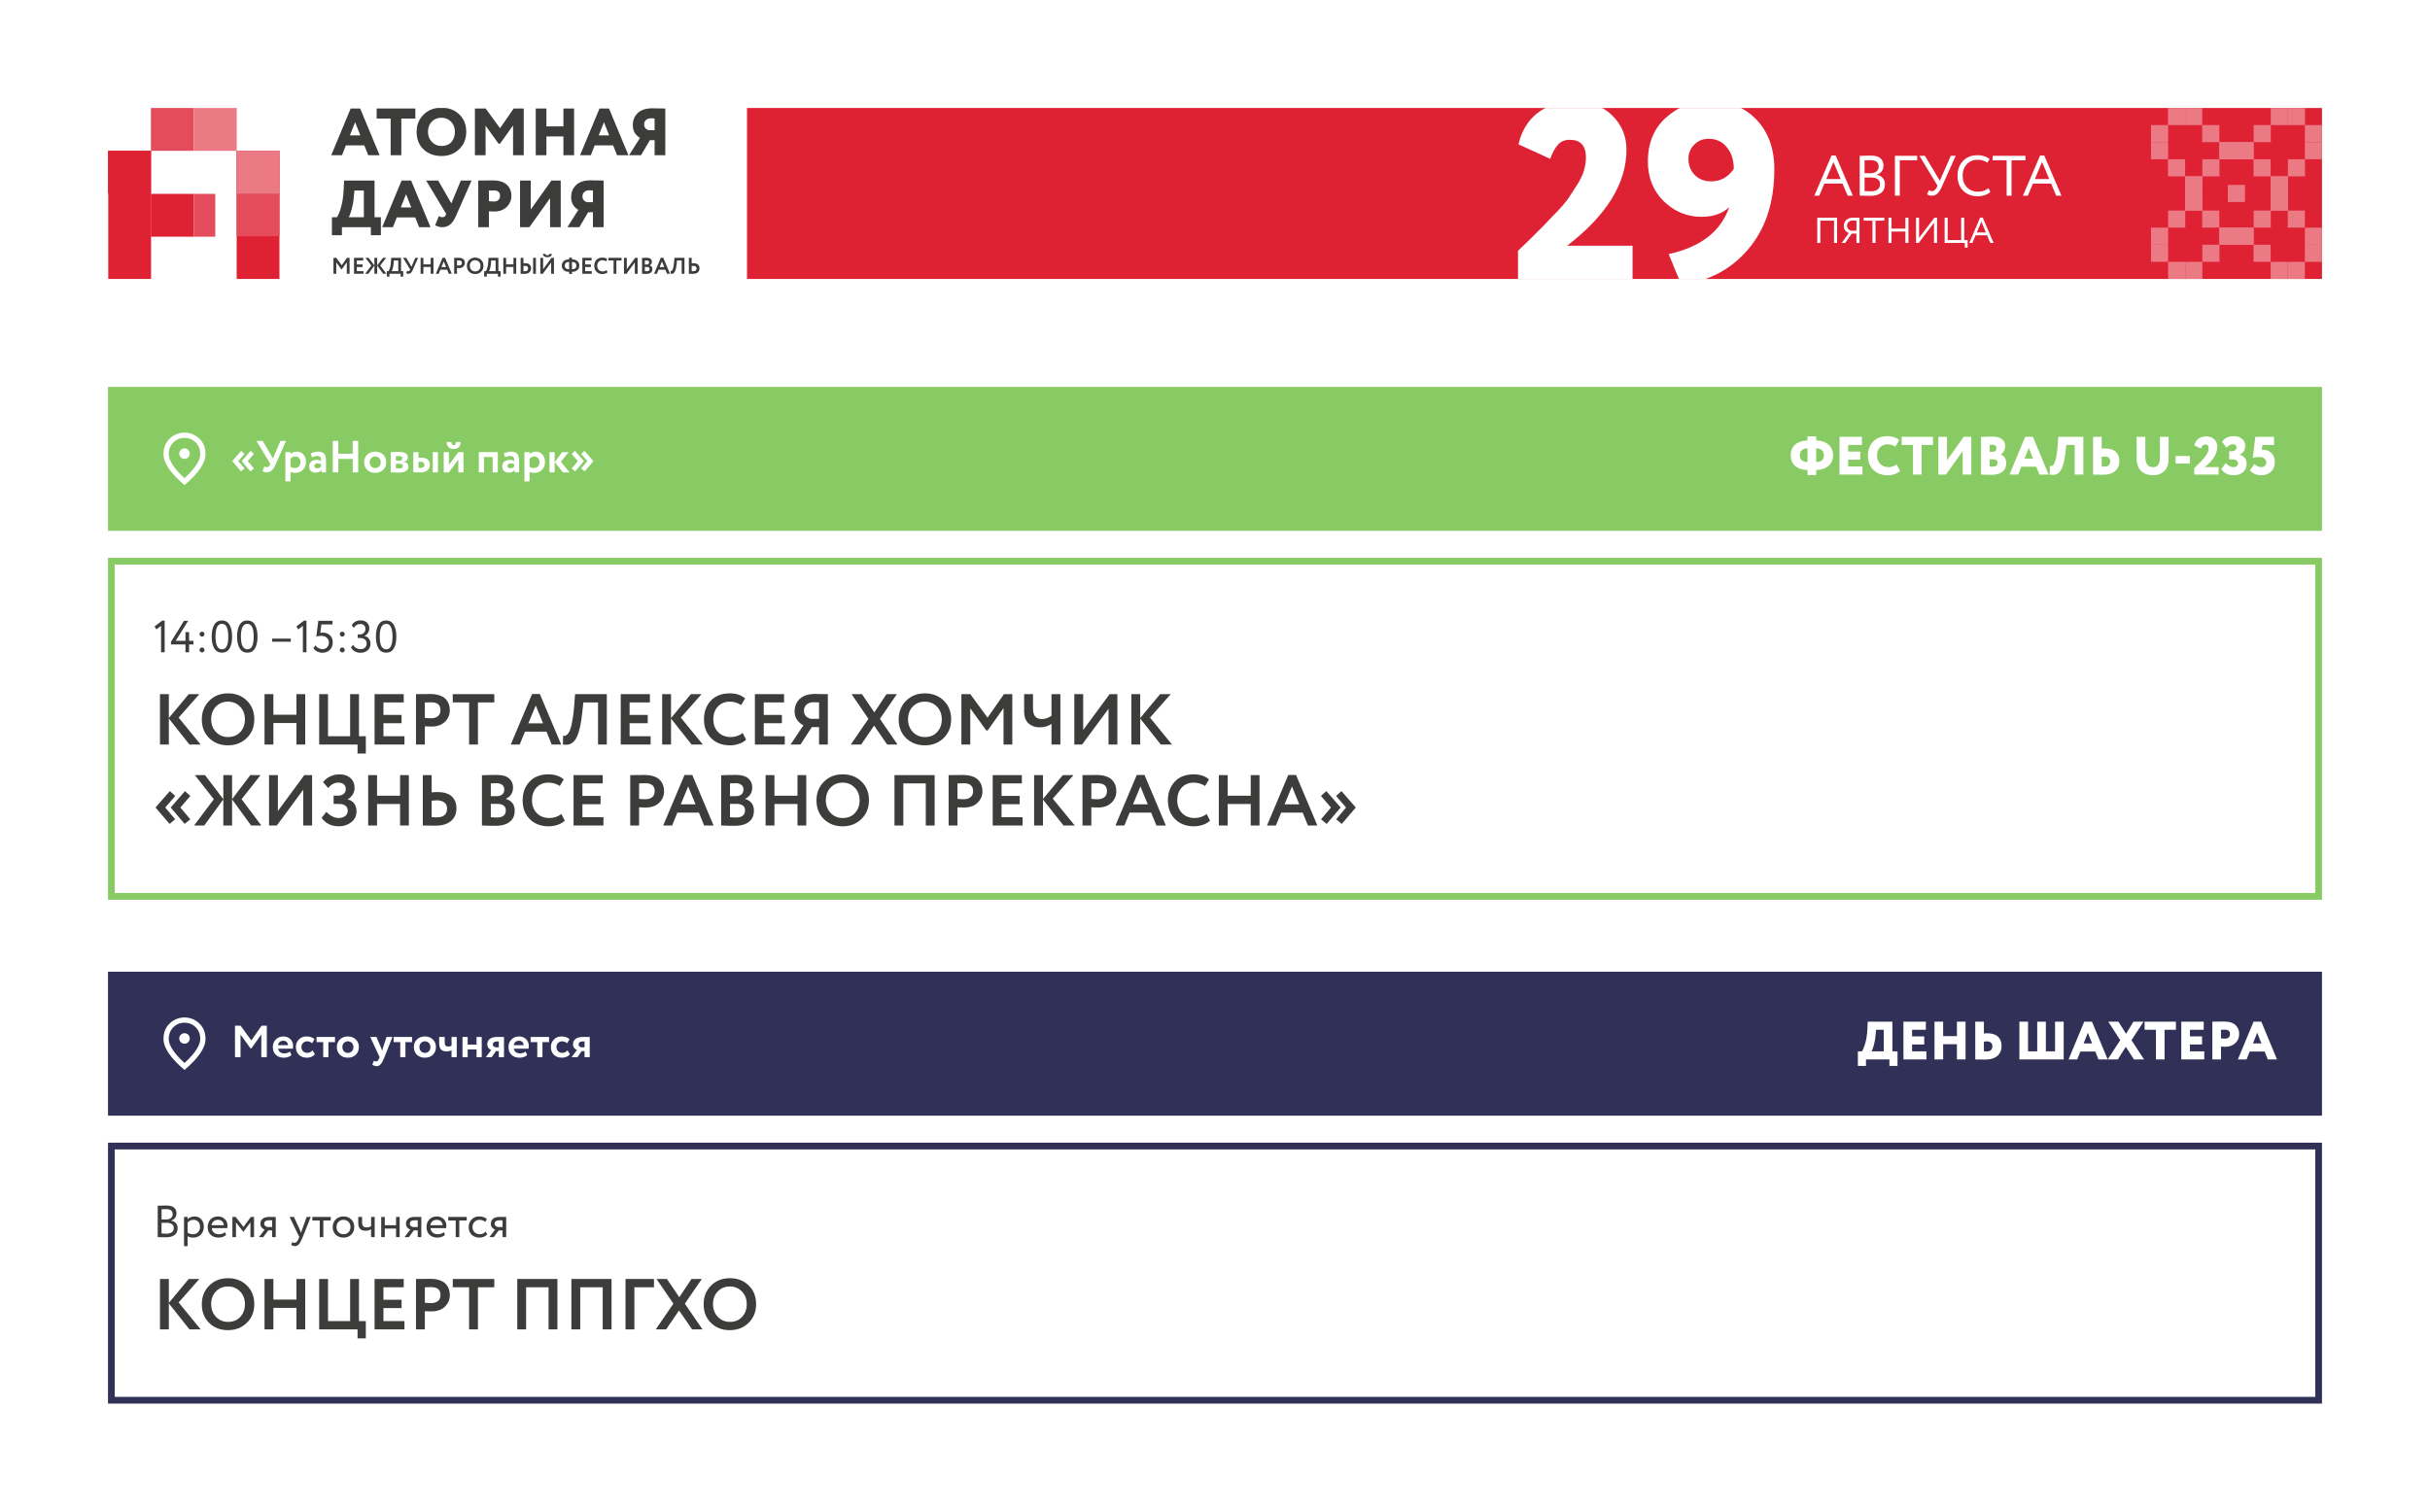 <?xml version="1.0" encoding="UTF-8"?> <svg xmlns="http://www.w3.org/2000/svg" width="1080" height="672" viewBox="0 0 1080 672" fill="none"><rect width="1080" height="672" fill="white"></rect><g clip-path="url(#clip0_96_1777)"><path d="M67.135 67H48.11V124H67.135V67Z" fill="#DE2234"></path><path d="M67.072 67.047H48V86.095H67.072V67.047Z" fill="#DE2234"></path><path d="M86.144 48H67.072V67.047H86.144V48Z" fill="#E44C5B"></path><path d="M86.144 86.184H67.072V105.231H86.144V86.184Z" fill="#DE2234"></path><path d="M124.209 67H105.184V124H124.209V67Z" fill="#DE2234"></path><path d="M124.209 67H105.184V105H124.209V67Z" fill="#E44C5B"></path><path d="M124.289 67.047H105.217V86.095H124.289V67.047Z" fill="#EB7A85"></path><path d="M105.217 48H86.144V67.047H105.217V48Z" fill="#EB7A85"></path><path d="M95.681 86.184H86.144V105.231H95.681V86.184Z" fill="#E44C5B"></path><path d="M151.996 68.999H147.224L155.848 48.253H160.087L168.711 68.999H163.643L161.924 64.642H153.715L151.996 68.999ZM160.146 60.196L157.834 54.328L155.493 60.196H160.146ZM173.628 52.698H167.404V48.253H184.593V52.698H178.37V68.999H173.628V52.698ZM185.166 58.626C185.166 55.563 186.184 53.014 188.219 50.979C190.274 48.924 192.931 47.897 196.191 47.897C199.432 47.897 202.069 48.875 204.104 50.831C206.179 52.787 207.216 55.385 207.216 58.626C207.216 61.747 206.169 64.316 204.075 66.331C202 68.347 199.372 69.354 196.191 69.354C192.971 69.354 190.323 68.376 188.249 66.42C186.194 64.464 185.166 61.866 185.166 58.626ZM190.205 58.626C190.205 60.384 190.788 61.876 191.953 63.101C193.099 64.306 194.512 64.909 196.191 64.909C198.088 64.909 199.56 64.326 200.607 63.16C201.655 61.955 202.178 60.443 202.178 58.626C202.178 56.748 201.605 55.237 200.459 54.091C199.293 52.925 197.871 52.343 196.191 52.343C194.453 52.343 193.02 52.925 191.894 54.091C190.768 55.257 190.205 56.768 190.205 58.626ZM215.818 68.999H211.076V48.253H215.847L222.249 56.995L228.295 48.253H232.77V68.999H228.028V55.78L222.249 63.871H221.567L215.818 55.869V68.999ZM255.149 68.999H250.407V60.641H242.85V68.999H238.108V48.253H242.85V56.195H250.407V48.253H255.149V68.999ZM262.585 68.999H257.813L266.437 48.253H270.675L279.3 68.999H274.232L272.513 64.642H264.304L262.585 68.999ZM270.735 60.196L268.423 54.328L266.082 60.196H270.735ZM295.678 68.999H290.936V62.33H288.831L284.89 68.999H279.585L284.445 61.293C282.311 60.028 281.244 58.141 281.244 55.632C281.244 53.479 281.975 51.691 283.437 50.268C284.88 48.845 287.122 48.134 290.165 48.134C290.303 48.134 290.491 48.144 290.728 48.164C290.965 48.164 291.301 48.173 291.736 48.193C292.19 48.193 292.595 48.193 292.951 48.193C293.326 48.193 293.731 48.203 294.166 48.223C294.601 48.223 294.927 48.233 295.144 48.253C295.381 48.253 295.559 48.253 295.678 48.253V68.999ZM288.446 57.885H290.936V52.698C290.6 52.619 290.027 52.58 289.217 52.58C288.387 52.58 287.685 52.836 287.112 53.35C286.559 53.844 286.283 54.496 286.283 55.306C286.283 55.998 286.48 56.571 286.875 57.025C287.271 57.46 287.794 57.746 288.446 57.885Z" fill="#3C3C3B"></path><path d="M151.966 104.565H147.52V96.563H149.743C150.336 95.773 150.939 94.321 151.551 92.207C152.183 90.053 152.579 87.455 152.737 84.412L152.914 80.263H166.459V96.563H169.274V104.565H164.829V101.009H151.966V104.565ZM157.508 84.708L157.182 88.206C157.044 89.865 156.728 91.564 156.234 93.303C155.76 94.983 155.335 96.069 154.959 96.563H161.717V84.708H157.508ZM174.629 101.009H169.857L178.481 80.263H182.72L191.344 101.009H186.276L184.557 96.652H176.348L174.629 101.009ZM182.779 92.207L180.467 86.338L178.126 92.207H182.779ZM204.811 80.263H209.583L202.618 96.089C201.887 97.768 201.028 99.013 200.04 99.823C199.072 100.614 197.906 101.009 196.543 101.009C195.97 101.009 195.377 100.92 194.764 100.742C194.152 100.544 193.698 100.327 193.401 100.09L195.061 96.059C195.575 96.395 196.059 96.563 196.513 96.563C197.284 96.563 197.797 96.287 198.054 95.733L198.321 95.111L189.4 80.263H194.764L200.603 90.399L204.811 80.263ZM217.294 93.955V101.009H212.552V80.263C213.461 80.263 214.458 80.253 215.545 80.233C216.652 80.213 217.768 80.204 218.894 80.204C221.818 80.204 223.952 80.856 225.296 82.16C226.619 83.424 227.281 85.064 227.281 87.079C227.281 89.016 226.58 90.665 225.177 92.029C223.774 93.372 221.917 94.044 219.605 94.044C218.578 94.044 217.807 94.014 217.294 93.955ZM219.368 84.649C219.348 84.649 219.26 84.659 219.102 84.679C218.943 84.679 218.696 84.689 218.361 84.708C218.025 84.708 217.669 84.708 217.294 84.708V89.45C218.123 89.549 218.845 89.599 219.457 89.599C220.267 89.599 220.929 89.391 221.443 88.976C221.976 88.541 222.243 87.899 222.243 87.05C222.243 85.449 221.285 84.649 219.368 84.649ZM244.469 88.117L235.282 101.009H231.133V80.263H235.875V93.155L245.062 80.263H249.211V101.009H244.469V88.117ZM268.269 101.009H263.527V94.34H261.423L257.481 101.009H252.176L257.037 93.303C254.903 92.039 253.836 90.152 253.836 87.642C253.836 85.489 254.567 83.701 256.029 82.278C257.471 80.856 259.714 80.144 262.757 80.144C262.895 80.144 263.083 80.154 263.32 80.174C263.557 80.174 263.893 80.184 264.327 80.204C264.782 80.204 265.187 80.204 265.542 80.204C265.918 80.204 266.323 80.213 266.758 80.233C267.192 80.233 267.518 80.243 267.736 80.263C267.973 80.263 268.151 80.263 268.269 80.263V101.009ZM261.038 89.895H263.527V84.708C263.191 84.629 262.618 84.59 261.808 84.59C260.978 84.59 260.277 84.847 259.704 85.36C259.151 85.854 258.874 86.506 258.874 87.316C258.874 88.008 259.072 88.581 259.467 89.035C259.862 89.47 260.386 89.757 261.038 89.895Z" fill="#3C3C3B"></path><path d="M148.207 121.721V114.63H149.463L151.884 117.943L154.194 114.63H155.369V121.721H154.133V116.595L151.894 119.746H151.712L149.453 116.626V121.721H148.207ZM157.338 121.721V114.63H161.441V115.795H158.585V117.558H161.138V118.723H158.585V120.556H161.543V121.721H157.338ZM165.06 118.024L162.396 114.63H163.824L166.397 118.013V114.63H167.633V118.013L170.197 114.63H171.635L168.971 118.013L171.747 121.721H170.308L167.633 118.044V121.721H166.397V118.044L163.713 121.721H162.284L165.06 118.024ZM171.921 122.988V120.556H172.681C172.89 120.3 173.11 119.776 173.339 118.986C173.576 118.189 173.721 117.21 173.775 116.048L173.846 114.63H178.243V120.556H179.205V122.988H178.04V121.721H173.086V122.988H171.921ZM174.94 117.031C174.879 117.862 174.754 118.608 174.565 119.27C174.376 119.932 174.204 120.36 174.049 120.556H177.007V115.795H175.051L174.94 117.031ZM185.829 114.63L183.418 120.07C183.168 120.631 182.891 121.046 182.588 121.316C182.284 121.586 181.919 121.721 181.493 121.721C181.081 121.721 180.757 121.627 180.521 121.438L180.956 120.384C181.125 120.499 181.301 120.556 181.483 120.556C181.794 120.556 182.027 120.391 182.182 120.06L182.284 119.817L179.153 114.63H180.561L182.881 118.591L184.573 114.63H185.829ZM191.418 121.721V118.692H188.176V121.721H186.93V114.63H188.176V117.527H191.418V114.63H192.654V121.721H191.418ZM193.705 121.721L196.704 114.609H197.798L200.797 121.721H199.47L198.73 119.908H195.701L194.961 121.721H193.705ZM197.221 116.22L196.177 118.743H198.254L197.221 116.22ZM203.105 121.721H201.859V114.63C201.981 114.63 202.301 114.626 202.821 114.62C203.348 114.613 203.699 114.609 203.875 114.609C204.375 114.609 204.807 114.674 205.172 114.802C205.543 114.924 205.83 115.096 206.033 115.319C206.236 115.535 206.384 115.775 206.479 116.038C206.573 116.295 206.621 116.578 206.621 116.889C206.621 117.531 206.391 118.074 205.932 118.52C205.472 118.966 204.838 119.189 204.027 119.189C203.615 119.189 203.308 119.179 203.105 119.158V121.721ZM203.997 115.775C203.848 115.775 203.551 115.781 203.105 115.795V117.973C203.429 118.007 203.723 118.024 203.987 118.024C204.378 118.024 204.696 117.929 204.939 117.74C205.182 117.544 205.304 117.257 205.304 116.879C205.304 116.143 204.868 115.775 203.997 115.775ZM207.486 118.176C207.486 117.135 207.83 116.268 208.519 115.572C209.215 114.87 210.1 114.518 211.174 114.518C212.241 114.518 213.122 114.856 213.818 115.531C214.52 116.207 214.871 117.088 214.871 118.176C214.871 119.236 214.52 120.111 213.818 120.799C213.115 121.488 212.234 121.833 211.174 121.833C210.106 121.833 209.225 121.495 208.529 120.82C207.834 120.144 207.486 119.263 207.486 118.176ZM208.803 118.176C208.803 118.885 209.029 119.479 209.482 119.959C209.941 120.431 210.505 120.668 211.174 120.668C211.903 120.668 212.48 120.431 212.906 119.959C213.338 119.486 213.554 118.891 213.554 118.176C213.554 117.446 213.325 116.848 212.865 116.382C212.413 115.916 211.849 115.683 211.174 115.683C210.491 115.683 209.924 115.916 209.472 116.382C209.026 116.848 208.803 117.446 208.803 118.176ZM215.185 122.988V120.556H215.945C216.154 120.3 216.374 119.776 216.603 118.986C216.84 118.189 216.985 117.21 217.039 116.048L217.11 114.63H221.507V120.556H222.469V122.988H221.304V121.721H216.35V122.988H215.185ZM218.204 117.031C218.143 117.862 218.018 118.608 217.829 119.27C217.64 119.932 217.468 120.36 217.313 120.556H220.271V115.795H218.316L218.204 117.031ZM228.192 121.721V118.692H224.95V121.721H223.704V114.63H224.95V117.527H228.192V114.63H229.428V121.721H228.192ZM236.943 121.721V114.63H238.179V121.721H236.943ZM233.326 118.176C233.184 118.176 232.955 118.192 232.637 118.226V120.546C232.684 120.546 232.752 120.55 232.84 120.556C232.928 120.563 233.009 120.57 233.083 120.577C233.157 120.577 233.231 120.577 233.306 120.577C234.238 120.577 234.704 120.161 234.704 119.33C234.704 118.952 234.582 118.665 234.339 118.469C234.103 118.273 233.765 118.176 233.326 118.176ZM232.637 114.63V117.061C232.9 117.027 233.164 117.011 233.427 117.011C234.285 117.011 234.93 117.213 235.362 117.618C235.801 118.024 236.021 118.584 236.021 119.3C236.021 120.057 235.768 120.654 235.261 121.093C234.754 121.526 234.052 121.742 233.154 121.742C232.911 121.742 232.583 121.738 232.171 121.732C231.766 121.725 231.506 121.721 231.391 121.721V114.63H232.637ZM241.241 121.721H240.147V114.63H241.393V119.675L245.111 114.63H246.205V121.721H244.959V116.686L241.241 121.721ZM241.271 112.907H242.436C242.517 113.299 242.804 113.495 243.297 113.495C243.804 113.495 244.074 113.299 244.108 112.907H245.273C245.259 113.34 245.067 113.691 244.695 113.961C244.324 114.225 243.858 114.356 243.297 114.356C242.696 114.356 242.217 114.225 241.859 113.961C241.501 113.698 241.305 113.346 241.271 112.907ZM252.961 121.802V120.86C251.969 120.86 251.175 120.617 250.581 120.131C249.986 119.638 249.689 118.952 249.689 118.074C249.689 117.203 249.986 116.524 250.581 116.038C251.175 115.552 251.969 115.302 252.961 115.288V114.549H254.207V115.288C255.194 115.302 255.984 115.555 256.578 116.048C257.179 116.541 257.48 117.217 257.48 118.074C257.48 118.946 257.179 119.628 256.578 120.121C255.984 120.607 255.194 120.853 254.207 120.86V121.802H252.961ZM256.163 118.074C256.163 117.581 255.997 117.186 255.666 116.889C255.335 116.592 254.849 116.44 254.207 116.433V119.715C255.511 119.702 256.163 119.155 256.163 118.074ZM251.006 118.074C251.006 118.601 251.175 119.006 251.513 119.29C251.85 119.567 252.333 119.709 252.961 119.715V116.433C252.326 116.44 251.84 116.592 251.502 116.889C251.172 117.186 251.006 117.581 251.006 118.074ZM258.816 121.721V114.63H262.919V115.795H260.062V117.558H262.615V118.723H260.062V120.556H263.02V121.721H258.816ZM269.567 120.1L270.043 121.032C269.82 121.269 269.499 121.461 269.08 121.61C268.668 121.759 268.233 121.833 267.773 121.833C266.686 121.833 265.805 121.498 265.129 120.83C264.454 120.161 264.116 119.276 264.116 118.176C264.116 117.115 264.437 116.241 265.079 115.552C265.72 114.863 266.608 114.518 267.743 114.518C268.655 114.518 269.374 114.758 269.901 115.238L269.344 116.16C268.864 115.842 268.331 115.683 267.743 115.683C267.074 115.683 266.52 115.91 266.081 116.362C265.649 116.815 265.433 117.419 265.433 118.176C265.433 118.912 265.659 119.513 266.112 119.979C266.571 120.438 267.162 120.668 267.885 120.668C268.513 120.668 269.073 120.479 269.567 120.1ZM270.4 115.795V114.63H276.246V115.795H273.946V121.721H272.7V115.795H270.4ZM278.42 121.721H277.326V114.63H278.572V119.675L282.29 114.63H283.385V121.721H282.138V116.686L278.42 121.721ZM285.35 121.711V114.65C286.012 114.616 286.694 114.599 287.396 114.599C288.2 114.599 288.788 114.761 289.159 115.086C289.537 115.403 289.726 115.825 289.726 116.352C289.726 117.108 289.389 117.645 288.713 117.963V117.983C289.085 118.078 289.385 118.263 289.615 118.54C289.845 118.817 289.959 119.182 289.959 119.634C289.959 120.337 289.716 120.867 289.23 121.225C288.751 121.583 288.116 121.762 287.325 121.762C286.468 121.762 285.809 121.745 285.35 121.711ZM287.477 118.672H286.596V120.546C286.88 120.58 287.153 120.597 287.417 120.597C288.281 120.597 288.713 120.256 288.713 119.574C288.713 119.276 288.605 119.054 288.389 118.905C288.173 118.75 287.869 118.672 287.477 118.672ZM287.376 115.764C287.079 115.764 286.819 115.775 286.596 115.795V117.588H287.437C287.748 117.588 288.001 117.51 288.197 117.355C288.393 117.193 288.49 116.956 288.49 116.646C288.49 116.362 288.389 116.146 288.187 115.997C287.991 115.842 287.721 115.764 287.376 115.764ZM290.691 121.721L293.69 114.609H294.784L297.782 121.721H296.455L295.716 119.908H292.687L291.947 121.721H290.691ZM294.206 116.22L293.163 118.743H295.24L294.206 116.22ZM302.969 121.721V115.795H300.903L300.761 117.132C300.68 117.943 300.575 118.635 300.447 119.209C300.318 119.783 300.177 120.242 300.021 120.587C299.866 120.931 299.68 121.195 299.464 121.377C299.255 121.559 299.035 121.674 298.805 121.721C298.583 121.762 298.323 121.762 298.025 121.721L298.056 120.485C298.191 120.506 298.306 120.502 298.4 120.475C298.502 120.442 298.62 120.344 298.755 120.181C298.89 120.019 299.005 119.786 299.099 119.482C299.201 119.179 299.299 118.736 299.393 118.155C299.494 117.568 299.575 116.865 299.636 116.048L299.738 114.63H304.205V121.721H302.969ZM308.121 118.176C307.966 118.176 307.729 118.192 307.412 118.226V120.546C307.858 120.566 308.087 120.577 308.101 120.577C309.087 120.577 309.58 120.161 309.58 119.33C309.58 118.946 309.448 118.658 309.185 118.469C308.928 118.273 308.574 118.176 308.121 118.176ZM307.412 114.63V117.061C307.675 117.027 307.945 117.011 308.222 117.011C309.114 117.011 309.782 117.213 310.228 117.618C310.674 118.024 310.897 118.584 310.897 119.3C310.897 120.057 310.64 120.654 310.127 121.093C309.614 121.526 308.891 121.742 307.959 121.742C307.709 121.742 307.375 121.738 306.956 121.732C306.544 121.725 306.281 121.721 306.166 121.721V114.63H307.412Z" fill="#3C3C3B"></path><g clip-path="url(#clip1_96_1777)"><rect width="700" height="76" transform="translate(332 48)" fill="#DE2234"></rect><path d="M1032 108.798H1024.39V116.399H1032V108.798Z" fill="#EB7A85"></path><path d="M1032 101.197H1024.39V108.798H1032V101.197Z" fill="#EB7A85"></path><path d="M1009.18 108.798H1001.57V116.399H1009.18V108.798Z" fill="#EB7A85"></path><path d="M963.607 63.202H956V70.803H963.607V63.202Z" fill="#EB7A85"></path><path d="M963.607 55.601H956V63.202H963.607V55.601Z" fill="#EB7A85"></path><path d="M1001.57 101.197H993.965V108.798H1001.57V101.197Z" fill="#EB7A85"></path><path d="M1024.39 116.399H1016.79V124H1024.39V116.399Z" fill="#EB7A85"></path><path d="M1024.39 93.596H1016.79V101.197H1024.39V93.596Z" fill="#EB7A85"></path><path d="M986.358 55.601H978.751V63.202H986.358V55.601Z" fill="#EB7A85"></path><path d="M978.76 48H971.153V55.601H978.76V48Z" fill="#EB7A85"></path><path d="M971.154 48H963.547V55.601H971.154V48Z" fill="#EB7A85"></path><path d="M1016.79 86.005H1009.18V93.606H1016.79V86.005Z" fill="#EB7A85"></path><path d="M993.964 63.202H986.357V70.803H993.964V63.202Z" fill="#EB7A85"></path><path d="M993.964 101.197H986.357V108.798H993.964V101.197Z" fill="#EB7A85"></path><path d="M978.76 86.005H971.153V93.606H978.76V86.005Z" fill="#EB7A85"></path><path d="M978.76 78.404H971.153V86.005H978.76V78.404Z" fill="#EB7A85"></path><path d="M986.358 93.596H978.751V101.197H986.358V93.596Z" fill="#EB7A85"></path><path d="M971.154 70.803H963.547V78.404H971.154V70.803Z" fill="#EB7A85"></path><path d="M1016.79 78.404H1009.18V86.005H1016.79V78.404Z" fill="#EB7A85"></path><path d="M1001.57 63.202H993.965V70.803H1001.57V63.202Z" fill="#EB7A85"></path><path d="M1009.18 70.803H1001.57V78.404H1009.18V70.803Z" fill="#EB7A85"></path><path d="M1016.79 116.399H1009.18V124H1016.79V116.399Z" fill="#EB7A85"></path><path d="M963.607 108.798H956V116.399H963.607V108.798Z" fill="#EB7A85"></path><path d="M963.607 101.197H956V108.798H963.607V101.197Z" fill="#EB7A85"></path><path d="M986.428 108.798H978.821V116.399H986.428V108.798Z" fill="#EB7A85"></path><path d="M1032 63.202H1024.39V70.803H1032V63.202Z" fill="#EB7A85"></path><path d="M1032 55.601H1024.39V63.202H1032V55.601Z" fill="#EB7A85"></path><path d="M994.025 101.197H986.418V108.798H994.025V101.197Z" fill="#EB7A85"></path><path d="M971.214 116.399H963.607V124H971.214V116.399Z" fill="#EB7A85"></path><path d="M971.214 93.596H963.607V101.197H971.214V93.596Z" fill="#EB7A85"></path><path d="M1009.24 55.601H1001.63V63.202H1009.24V55.601Z" fill="#EB7A85"></path><path d="M1016.85 48H1009.24V55.601H1016.85V48Z" fill="#EB7A85"></path><path d="M1024.45 48H1016.85V55.601H1024.45V48Z" fill="#EB7A85"></path><path d="M978.821 86.005H971.214V93.606H978.821V86.005Z" fill="#EB7A85"></path><path d="M1001.63 63.202H994.025V70.803H1001.63V63.202Z" fill="#EB7A85"></path><path d="M1001.63 101.197H994.025V108.798H1001.63V101.197Z" fill="#EB7A85"></path><path d="M1016.85 86.005H1009.24V93.606H1016.85V86.005Z" fill="#EB7A85"></path><path d="M1016.85 78.404H1009.24V86.005H1016.85V78.404Z" fill="#EB7A85"></path><path d="M1009.24 93.596H1001.63V101.197H1009.24V93.596Z" fill="#EB7A85"></path><path d="M997.768 82.204H990.161V89.805H997.768V82.204Z" fill="#EB7A85"></path><path d="M1024.45 70.803H1016.85V78.404H1024.45V70.803Z" fill="#EB7A85"></path><path d="M978.821 78.404H971.214V86.005H978.821V78.404Z" fill="#EB7A85"></path><path d="M994.025 63.202H986.418V70.803H994.025V63.202Z" fill="#EB7A85"></path><path d="M986.428 70.803H978.821V78.404H986.428V70.803Z" fill="#EB7A85"></path><path d="M978.821 116.399H971.214V124H978.821V116.399Z" fill="#EB7A85"></path><path d="M815.12 108V98.08H809.04V108H807.68V96.8H816.48V108H815.12ZM825.084 108V103.84H822.988L820.092 108H818.556L821.66 103.6C821.031 103.344 820.503 102.944 820.076 102.4C819.66 101.856 819.452 101.211 819.452 100.464C819.452 99.387 819.82 98.501 820.556 97.808C821.292 97.104 822.38 96.752 823.82 96.752C824.076 96.752 824.524 96.763 825.164 96.784C825.804 96.795 826.231 96.8 826.444 96.8V108H825.084ZM822.828 102.56H825.084V98.08C824.348 98.048 823.842 98.032 823.564 98.032C822.722 98.032 822.066 98.251 821.596 98.688C821.127 99.125 820.892 99.691 820.892 100.384C820.892 100.949 821.084 101.435 821.468 101.84C821.852 102.235 822.306 102.475 822.828 102.56ZM828.285 98.08V96.8H837.485V98.08H833.565V108H832.205V98.08H828.285ZM846.841 108V102.928H840.681V108H839.321V96.8H840.681V101.648H846.841V96.8H848.201V108H846.841ZM852.755 108H851.555V96.8H852.915V105.76L859.715 96.8H860.915V108H859.555V99.04L852.755 108ZM864.274 108V96.8H865.634V106.72H871.634V96.8H872.994V106.72H874.514V110.08H873.234V108H864.274ZM875.24 108L880.056 96.736H881.224L886.04 108H884.584L883.144 104.608H878.04L876.616 108H875.24ZM880.6 98.544L878.584 103.328H882.616L880.6 98.544Z" fill="white"></path><path d="M806.38 87L814.012 69.151H815.863L823.494 87H821.187L818.905 81.625H810.817L808.561 87H806.38ZM814.874 72.016L811.679 79.597H818.068L814.874 72.016ZM826.539 86.975V69.278C829.175 69.21 830.798 69.176 831.407 69.176C833.401 69.176 834.846 69.573 835.742 70.368C836.655 71.162 837.111 72.227 837.111 73.562C837.111 74.627 836.832 75.506 836.275 76.199C835.717 76.875 834.982 77.365 834.069 77.67V77.721C835.201 77.906 836.097 78.363 836.756 79.09C837.416 79.799 837.745 80.746 837.745 81.929C837.745 83.653 837.154 84.946 835.97 85.808C834.804 86.653 833.249 87.076 831.305 87.076C829.514 87.076 827.925 87.042 826.539 86.975ZM831.559 78.912H828.694V84.946C829.471 85.014 830.384 85.048 831.432 85.048C832.767 85.048 833.79 84.777 834.5 84.236C835.227 83.679 835.59 82.867 835.59 81.802C835.59 80.873 835.235 80.163 834.525 79.673C833.832 79.166 832.843 78.912 831.559 78.912ZM831.356 71.204C830.849 71.204 829.961 71.23 828.694 71.281V77.011H831.533C832.514 77.011 833.325 76.749 833.967 76.225C834.627 75.701 834.956 74.974 834.956 74.044C834.956 72.151 833.756 71.204 831.356 71.204ZM842.187 87V69.252H852.075V71.281H844.342V87H842.187ZM869.202 69.252L863.067 82.943C862.441 84.346 861.782 85.377 861.089 86.037C860.413 86.679 859.602 87 858.655 87C857.759 87 857.041 86.789 856.5 86.366L857.261 84.541C857.7 84.845 858.156 84.997 858.63 84.997C859.509 84.997 860.235 84.397 860.81 83.197L861.114 82.538L853.077 69.252H855.511L862.154 80.383L867.022 69.252H869.202ZM883.751 83.653L884.613 85.276C884.021 85.884 883.218 86.366 882.204 86.721C881.19 87.076 880.125 87.254 879.009 87.254C876.339 87.254 874.167 86.425 872.493 84.769C870.837 83.096 870.009 80.881 870.009 78.126C870.009 75.506 870.803 73.334 872.392 71.61C873.998 69.869 876.153 68.999 878.857 68.999C881.122 68.999 882.922 69.573 884.258 70.723L883.269 72.345C882.086 71.466 880.624 71.027 878.883 71.027C876.956 71.027 875.375 71.686 874.141 73.005C872.908 74.323 872.291 76.03 872.291 78.126C872.291 80.239 872.924 81.955 874.192 83.273C875.477 84.575 877.15 85.225 879.212 85.225C880.953 85.225 882.466 84.701 883.751 83.653ZM885.633 71.281V69.252H900.212V71.281H894V87H891.845V71.281H885.633ZM899.081 87L906.712 69.151H908.563L916.195 87H913.887L911.605 81.625H903.518L901.261 87H899.081ZM907.574 72.016L904.38 79.597H910.769L907.574 72.016Z" fill="white"></path><path d="M725.578 125H674.671V111.485C674.746 111.41 676.585 109.645 680.189 106.191L686.384 99.997C687.735 98.495 689.537 96.618 691.79 94.365C694.343 91.662 696.145 89.522 697.196 87.945L700.913 82.201C703.541 78.222 704.855 74.13 704.855 69.925C704.855 64.744 702.452 62.154 697.647 62.154C695.469 62.154 693.742 62.867 692.466 64.294C691.189 65.645 690.025 67.748 688.974 70.601L674.896 64.181C676.247 58.249 679.026 53.632 683.23 50.328C687.51 46.949 692.991 45.26 699.674 45.26C706.957 45.26 712.626 47.325 716.681 51.454C720.81 55.584 722.875 60.614 722.875 66.546C722.875 81.488 714.09 95.717 696.52 109.232H725.578V125ZM788.589 75.219C788.589 89.935 784.685 101.836 776.876 110.922C769.067 120.007 759.156 125.15 747.142 126.352L741.623 112.949C755.814 109.87 764.787 102.925 768.541 92.113C765.463 94.966 761.371 96.393 756.265 96.393C749.808 96.393 744.176 94.065 739.371 89.41C734.715 84.754 732.388 78.898 732.388 71.84C732.388 63.505 735.128 56.935 740.61 52.13C746.166 47.249 752.473 44.809 759.531 44.809C768.241 44.809 775.261 47.587 780.592 53.144C785.923 58.7 788.589 66.058 788.589 75.219ZM770.569 75.106C770.569 71.201 769.555 68.01 767.528 65.533C765.5 62.98 762.797 61.703 759.418 61.703C756.79 61.703 754.613 62.604 752.886 64.406C751.234 66.133 750.408 68.198 750.408 70.601C750.408 73.454 751.347 75.857 753.224 77.809C755.101 79.686 757.541 80.625 760.545 80.625C764.674 80.625 768.016 78.785 770.569 75.106Z" fill="white"></path></g></g><rect width="984" height="64" transform="translate(48 432)" fill="#313157"></rect><path d="M82 464C82.641 464 83.191 463.771 83.648 463.314C84.105 462.858 84.333 462.308 84.333 461.667C84.333 461.025 84.105 460.476 83.648 460.019C83.191 459.562 82.641 459.333 82 459.333C81.358 459.333 80.809 459.562 80.352 460.019C79.895 460.476 79.666 461.025 79.666 461.667C79.666 462.308 79.895 462.858 80.352 463.314C80.809 463.771 81.358 464 82 464ZM82 472.575C84.372 470.397 86.132 468.419 87.279 466.639C88.426 464.86 89 463.28 89 461.9C89 459.78 88.324 458.045 86.973 456.694C85.621 455.342 83.964 454.667 82 454.667C80.036 454.667 78.378 455.342 77.027 456.694C75.675 458.045 75 459.78 75 461.9C75 463.28 75.573 464.86 76.721 466.639C77.868 468.419 79.628 470.397 82 472.575ZM82 475.667C78.869 473.003 76.531 470.528 74.985 468.244C73.439 465.959 72.666 463.844 72.666 461.9C72.666 458.983 73.605 456.66 75.481 454.929C77.358 453.199 79.53 452.333 82 452.333C84.469 452.333 86.642 453.199 88.519 454.929C90.395 456.66 91.333 458.983 91.333 461.9C91.333 463.844 90.56 465.959 89.014 468.244C87.469 470.528 85.13 473.003 82 475.667Z" fill="white"></path><path d="M104.443 470V456H106.923L111.703 462.54L116.263 456H118.583V470H116.143V459.88L111.723 466.1H111.363L106.903 459.94V470H104.443ZM128.87 467.48L129.53 469.1C128.65 469.847 127.504 470.22 126.09 470.22C124.637 470.22 123.464 469.787 122.57 468.92C121.69 468.053 121.25 466.913 121.25 465.5C121.25 464.153 121.684 463.033 122.55 462.14C123.417 461.233 124.57 460.78 126.01 460.78C127.197 460.78 128.204 461.173 129.03 461.96C129.857 462.733 130.27 463.733 130.27 464.96C130.27 465.467 130.224 465.88 130.13 466.2H123.63C123.724 466.867 124.017 467.387 124.51 467.76C125.004 468.12 125.61 468.3 126.33 468.3C127.344 468.3 128.19 468.027 128.87 467.48ZM125.91 462.7C124.604 462.7 123.817 463.353 123.55 464.66H127.97C127.984 464.1 127.804 463.633 127.43 463.26C127.057 462.887 126.55 462.7 125.91 462.7ZM138.884 466.98L139.964 468.66C139.591 469.167 139.084 469.553 138.444 469.82C137.818 470.087 137.131 470.22 136.384 470.22C134.918 470.22 133.738 469.787 132.844 468.92C131.951 468.053 131.504 466.913 131.504 465.5C131.504 464.167 131.944 463.047 132.824 462.14C133.704 461.233 134.818 460.78 136.164 460.78C137.764 460.78 138.971 461.187 139.784 462L138.704 463.82C138.104 463.233 137.358 462.94 136.464 462.94C135.798 462.94 135.211 463.18 134.704 463.66C134.211 464.127 133.964 464.74 133.964 465.5C133.964 466.273 134.218 466.9 134.724 467.38C135.244 467.847 135.858 468.08 136.564 468.08C137.444 468.08 138.218 467.713 138.884 466.98ZM140.694 463.3V461H148.894V463.3H145.954V470H143.654V463.3H140.694ZM151.047 468.9C150.154 468.007 149.707 466.873 149.707 465.5C149.707 464.127 150.154 463 151.047 462.12C151.954 461.227 153.141 460.78 154.607 460.78C156.074 460.78 157.254 461.227 158.147 462.12C159.054 463 159.507 464.127 159.507 465.5C159.507 466.873 159.054 468.007 158.147 468.9C157.254 469.78 156.074 470.22 154.607 470.22C153.141 470.22 151.954 469.78 151.047 468.9ZM152.167 465.5C152.167 466.247 152.394 466.867 152.847 467.36C153.314 467.84 153.901 468.08 154.607 468.08C155.327 468.08 155.914 467.847 156.367 467.38C156.834 466.9 157.067 466.273 157.067 465.5C157.067 464.753 156.834 464.14 156.367 463.66C155.901 463.18 155.314 462.94 154.607 462.94C153.914 462.94 153.334 463.18 152.867 463.66C152.401 464.127 152.167 464.74 152.167 465.5ZM174.416 461L170.876 470C170.236 471.56 169.663 472.613 169.156 473.16C168.663 473.72 168.076 474 167.396 474C166.743 474 166.096 473.767 165.456 473.3L166.196 471.56C166.556 471.773 166.869 471.88 167.136 471.88C167.683 471.88 168.143 471.413 168.516 470.48L168.716 470L164.556 461H167.316L169.416 465.92C169.496 466.12 169.643 466.553 169.856 467.22C169.963 466.633 170.069 466.193 170.176 465.9L171.796 461H174.416ZM174.933 463.3V461H183.133V463.3H180.193V470H177.893V463.3H174.933ZM185.286 468.9C184.392 468.007 183.946 466.873 183.946 465.5C183.946 464.127 184.392 463 185.286 462.12C186.192 461.227 187.379 460.78 188.846 460.78C190.312 460.78 191.492 461.227 192.386 462.12C193.292 463 193.746 464.127 193.746 465.5C193.746 466.873 193.292 468.007 192.386 468.9C191.492 469.78 190.312 470.22 188.846 470.22C187.379 470.22 186.192 469.78 185.286 468.9ZM186.406 465.5C186.406 466.247 186.632 466.867 187.086 467.36C187.552 467.84 188.139 468.08 188.846 468.08C189.566 468.08 190.152 467.847 190.606 467.38C191.072 466.9 191.306 466.273 191.306 465.5C191.306 464.753 191.072 464.14 190.606 463.66C190.139 463.18 189.552 462.94 188.846 462.94C188.152 462.94 187.572 463.18 187.106 463.66C186.639 464.127 186.406 464.74 186.406 465.5ZM202.996 461V470H200.696V466.9C200.043 467.247 199.296 467.42 198.456 467.42C197.323 467.42 196.496 467.127 195.976 466.54C195.456 465.94 195.196 465.053 195.196 463.88V461H197.656V463.6C197.656 464.707 198.143 465.26 199.116 465.26C199.756 465.26 200.283 465.14 200.696 464.9V461H202.996ZM211.8 470V466.56H207.86V470H205.56V461H207.86V464.4H211.8V461H214.1V470H211.8ZM221.054 461H223.994V470H221.694V467.3H220.414L218.554 470H215.914L218.314 466.8C217.861 466.64 217.454 466.34 217.094 465.9C216.747 465.447 216.574 464.88 216.574 464.2C216.574 463.253 216.934 462.487 217.654 461.9C218.387 461.3 219.521 461 221.054 461ZM219.034 464.36C219.034 464.72 219.181 465.02 219.474 465.26C219.781 465.487 220.121 465.6 220.494 465.6H221.694V463H220.674C220.154 463 219.747 463.133 219.454 463.4C219.174 463.667 219.034 463.987 219.034 464.36ZM233.616 467.48L234.276 469.1C233.396 469.847 232.25 470.22 230.836 470.22C229.383 470.22 228.21 469.787 227.316 468.92C226.436 468.053 225.996 466.913 225.996 465.5C225.996 464.153 226.43 463.033 227.296 462.14C228.163 461.233 229.316 460.78 230.756 460.78C231.943 460.78 232.95 461.173 233.776 461.96C234.603 462.733 235.016 463.733 235.016 464.96C235.016 465.467 234.97 465.88 234.876 466.2H228.376C228.47 466.867 228.763 467.387 229.256 467.76C229.75 468.12 230.356 468.3 231.076 468.3C232.09 468.3 232.936 468.027 233.616 467.48ZM230.656 462.7C229.35 462.7 228.563 463.353 228.296 464.66H232.716C232.73 464.1 232.55 463.633 232.176 463.26C231.803 462.887 231.296 462.7 230.656 462.7ZM235.831 463.3V461H244.031V463.3H241.091V470H238.791V463.3H235.831ZM252.224 466.98L253.304 468.66C252.931 469.167 252.424 469.553 251.784 469.82C251.157 470.087 250.471 470.22 249.724 470.22C248.257 470.22 247.077 469.787 246.184 468.92C245.291 468.053 244.844 466.913 244.844 465.5C244.844 464.167 245.284 463.047 246.164 462.14C247.044 461.233 248.157 460.78 249.504 460.78C251.104 460.78 252.311 461.187 253.124 462L252.044 463.82C251.444 463.233 250.697 462.94 249.804 462.94C249.137 462.94 248.551 463.18 248.044 463.66C247.551 464.127 247.304 464.74 247.304 465.5C247.304 466.273 247.557 466.9 248.064 467.38C248.584 467.847 249.197 468.08 249.904 468.08C250.784 468.08 251.557 467.713 252.224 466.98ZM259.159 461H262.099V470H259.799V467.3H258.519L256.659 470H254.019L256.419 466.8C255.966 466.64 255.559 466.34 255.199 465.9C254.853 465.447 254.679 464.88 254.679 464.2C254.679 463.253 255.039 462.487 255.759 461.9C256.493 461.3 257.626 461 259.159 461ZM257.139 464.36C257.139 464.72 257.286 465.02 257.579 465.26C257.886 465.487 258.226 465.6 258.599 465.6H259.799V463H258.779C258.259 463 257.853 463.133 257.559 463.4C257.279 463.667 257.139 463.987 257.139 464.36Z" fill="white"></path><path d="M829.324 473.88H825.724V467.4H827.524C828.004 466.76 828.492 465.584 828.988 463.872C829.5 462.128 829.82 460.024 829.948 457.56L830.092 454.2H841.06V467.4H843.34V473.88H839.74V471H829.324V473.88ZM833.812 457.8L833.548 460.632C833.436 461.976 833.18 463.352 832.78 464.76C832.396 466.12 832.052 467 831.748 467.4H837.22V457.8H833.812ZM856.173 471H845.973V454.2H855.932V457.8H849.812V460.752H855.213V464.352H849.812V467.4H856.173V471ZM873.577 471H869.737V464.232H863.617V471H859.777V454.2H863.617V460.632H869.737V454.2H873.577V471ZM882.886 462.96C882.71 462.96 882.326 463 881.734 463.08V467.352C882.246 467.416 882.622 467.448 882.862 467.448C884.622 467.448 885.502 466.672 885.502 465.12C885.502 463.68 884.63 462.96 882.886 462.96ZM877.894 454.2H881.734V459.456C882.198 459.392 882.694 459.36 883.222 459.36C885.318 459.36 886.902 459.856 887.974 460.848C889.046 461.824 889.582 463.216 889.582 465.024C889.582 466.88 888.95 468.352 887.686 469.44C886.438 470.512 884.678 471.048 882.406 471.048C881.414 471.048 880.566 471.04 879.862 471.024C879.174 471.008 878.518 471 877.894 471V454.2ZM917.192 471H897.512V454.2H901.352V467.4H905.432V454.2H909.272V467.4H913.352V454.2H917.192V471ZM923.216 471H919.352L926.336 454.2H929.768L936.752 471H932.648L931.256 467.472H924.608L923.216 471ZM929.816 463.872L927.944 459.12L926.048 463.872H929.816ZM948.19 454.2H952.702L947.326 462.432L952.918 471H948.406L944.806 465.36L941.254 471H936.742L942.334 462.432L937.006 454.2H941.518L944.926 459.6L948.19 454.2ZM958.194 457.8H953.154V454.2H967.074V457.8H962.034V471H958.194V457.8ZM979.665 471H969.465V454.2H979.425V457.8H973.305V460.752H978.705V464.352H973.305V467.4H979.665V471ZM987.109 465.288V471H983.269V454.2C984.005 454.2 984.813 454.192 985.693 454.176C986.589 454.16 987.493 454.152 988.405 454.152C990.773 454.152 992.501 454.68 993.589 455.736C994.661 456.76 995.197 458.088 995.197 459.72C995.197 461.288 994.629 462.624 993.493 463.728C992.357 464.816 990.853 465.36 988.981 465.36C988.149 465.36 987.525 465.336 987.109 465.288ZM988.789 457.752C988.773 457.752 988.701 457.76 988.573 457.776C988.445 457.776 988.245 457.784 987.973 457.8C987.701 457.8 987.413 457.8 987.109 457.8V461.64C987.781 461.72 988.365 461.76 988.861 461.76C989.517 461.76 990.053 461.592 990.469 461.256C990.901 460.904 991.117 460.384 991.117 459.696C991.117 458.4 990.341 457.752 988.789 457.752ZM998.473 471H994.609L1001.59 454.2H1005.03L1012.01 471H1007.91L1006.51 467.472H999.865L998.473 471ZM1005.07 463.872L1003.2 459.12L1001.31 463.872H1005.07Z" fill="white"></path><rect x="49.5" y="509.5" width="981" height="113" stroke="#313157" stroke-width="3"></rect><path d="M70.1 549.98V536.02C72.18 535.967 73.46 535.94 73.94 535.94C75.513 535.94 76.653 536.253 77.36 536.88C78.08 537.507 78.44 538.347 78.44 539.4C78.44 540.24 78.22 540.933 77.78 541.48C77.34 542.013 76.76 542.4 76.04 542.64V542.68C76.933 542.827 77.64 543.187 78.16 543.76C78.68 544.32 78.94 545.067 78.94 546C78.94 547.36 78.473 548.38 77.54 549.06C76.62 549.727 75.393 550.06 73.86 550.06C72.447 550.06 71.193 550.033 70.1 549.98ZM74.06 543.62H71.8V548.38C72.413 548.433 73.133 548.46 73.96 548.46C75.013 548.46 75.82 548.247 76.38 547.82C76.953 547.38 77.24 546.74 77.24 545.9C77.24 545.167 76.96 544.607 76.4 544.22C75.853 543.82 75.073 543.62 74.06 543.62ZM73.9 537.54C73.5 537.54 72.8 537.56 71.8 537.6V542.12H74.04C74.813 542.12 75.453 541.913 75.96 541.5C76.48 541.087 76.74 540.513 76.74 539.78C76.74 538.287 75.793 537.54 73.9 537.54ZM81.784 554V541H83.384V542.06C83.704 541.687 84.137 541.387 84.684 541.16C85.244 540.92 85.83 540.8 86.444 540.8C87.71 540.8 88.717 541.227 89.464 542.08C90.224 542.92 90.604 544.013 90.604 545.36C90.604 546.747 90.17 547.9 89.304 548.82C88.437 549.74 87.31 550.2 85.924 550.2C84.857 550.2 84.01 549.993 83.384 549.58V554H81.784ZM85.984 542.3C84.917 542.3 84.05 542.713 83.384 543.54V548C84.077 548.467 84.877 548.7 85.784 548.7C86.73 548.7 87.484 548.393 88.044 547.78C88.617 547.167 88.904 546.38 88.904 545.42C88.904 544.487 88.644 543.733 88.124 543.16C87.604 542.587 86.89 542.3 85.984 542.3ZM99.997 547.76L100.497 549.02C99.63 549.807 98.504 550.2 97.117 550.2C95.664 550.2 94.497 549.773 93.617 548.92C92.737 548.067 92.297 546.927 92.297 545.5C92.297 544.14 92.71 543.02 93.537 542.14C94.364 541.247 95.497 540.8 96.937 540.8C98.124 540.8 99.117 541.187 99.917 541.96C100.717 542.72 101.117 543.707 101.117 544.92C101.117 545.333 101.084 545.693 101.017 546H94.097C94.164 546.84 94.477 547.5 95.037 547.98C95.61 548.46 96.344 548.7 97.237 548.7C98.41 548.7 99.33 548.387 99.997 547.76ZM96.857 542.3C96.057 542.3 95.404 542.527 94.897 542.98C94.39 543.42 94.09 543.993 93.997 544.7H99.457C99.417 543.953 99.164 543.367 98.697 542.94C98.244 542.513 97.63 542.3 96.857 542.3ZM103.288 550V541H104.748L108.208 545.46L111.488 541H112.908V550H111.308V543.44L108.188 547.62H108.128L104.888 543.44V550H103.288ZM119.747 541H122.547V550H120.947V547H119.207L117.007 550H115.067L117.667 546.6C117.147 546.48 116.694 546.193 116.307 545.74C115.921 545.273 115.727 544.693 115.727 544C115.727 543.133 116.047 542.42 116.687 541.86C117.327 541.287 118.347 541 119.747 541ZM117.427 544.04C117.427 544.48 117.601 544.833 117.947 545.1C118.294 545.367 118.681 545.5 119.107 545.5H120.947V542.5H119.487C118.781 542.5 118.261 542.647 117.927 542.94C117.594 543.22 117.427 543.587 117.427 544.04ZM138.128 541L134.528 550C133.888 551.56 133.321 552.613 132.828 553.16C132.334 553.72 131.754 554 131.088 554C130.514 554 129.948 553.813 129.388 553.44L129.908 552.22C130.334 552.42 130.668 552.52 130.908 552.52C131.281 552.52 131.614 552.36 131.908 552.04C132.214 551.72 132.521 551.2 132.828 550.48L133.028 550L128.708 541H130.628L133.268 546.72C133.321 546.84 133.501 547.293 133.808 548.08C133.928 547.64 134.068 547.18 134.228 546.7L136.308 541H138.128ZM138.808 542.6V541H147.008V542.6H143.708V550H142.108V542.6H138.808ZM149.183 548.88C148.303 547.987 147.863 546.86 147.863 545.5C147.863 544.14 148.303 543.02 149.183 542.14C150.077 541.247 151.237 540.8 152.663 540.8C154.09 540.8 155.243 541.247 156.123 542.14C157.017 543.02 157.463 544.14 157.463 545.5C157.463 546.86 157.017 547.987 156.123 548.88C155.243 549.76 154.09 550.2 152.663 550.2C151.237 550.2 150.077 549.76 149.183 548.88ZM149.563 545.5C149.563 546.433 149.85 547.2 150.423 547.8C151.01 548.4 151.757 548.7 152.663 548.7C153.57 548.7 154.31 548.407 154.883 547.82C155.47 547.22 155.763 546.447 155.763 545.5C155.763 544.567 155.47 543.8 154.883 543.2C154.31 542.6 153.57 542.3 152.663 542.3C151.77 542.3 151.03 542.6 150.443 543.2C149.857 543.787 149.563 544.553 149.563 545.5ZM166.532 541V550H164.932V546.5C164.239 546.94 163.405 547.16 162.432 547.16C160.299 547.16 159.232 546.013 159.232 543.72V541H160.932V543.54C160.932 544.953 161.579 545.66 162.872 545.66C163.712 545.66 164.399 545.473 164.932 545.1V541H166.532ZM176.02 550V546.2H171.02V550H169.42V541H171.02V544.7H176.02V541H177.62V550H176.02ZM184.454 541H187.254V550H185.654V547H183.914L181.714 550H179.774L182.374 546.6C181.854 546.48 181.401 546.193 181.014 545.74C180.628 545.273 180.434 544.693 180.434 544C180.434 543.133 180.754 542.42 181.394 541.86C182.034 541.287 183.054 541 184.454 541ZM182.134 544.04C182.134 544.48 182.308 544.833 182.654 545.1C183.001 545.367 183.388 545.5 183.814 545.5H185.654V542.5H184.194C183.488 542.5 182.968 542.647 182.634 542.94C182.301 543.22 182.134 543.587 182.134 544.04ZM197.263 547.76L197.763 549.02C196.896 549.807 195.769 550.2 194.383 550.2C192.929 550.2 191.763 549.773 190.883 548.92C190.003 548.067 189.563 546.927 189.563 545.5C189.563 544.14 189.976 543.02 190.803 542.14C191.629 541.247 192.763 540.8 194.203 540.8C195.389 540.8 196.383 541.187 197.183 541.96C197.983 542.72 198.383 543.707 198.383 544.92C198.383 545.333 198.349 545.693 198.283 546H191.363C191.429 546.84 191.743 547.5 192.303 547.98C192.876 548.46 193.609 548.7 194.503 548.7C195.676 548.7 196.596 548.387 197.263 547.76ZM194.123 542.3C193.323 542.3 192.669 542.527 192.163 542.98C191.656 543.42 191.356 543.993 191.263 544.7H196.723C196.683 543.953 196.429 543.367 195.963 542.94C195.509 542.513 194.896 542.3 194.123 542.3ZM199.238 542.6V541H207.438V542.6H204.138V550H202.538V542.6H199.238ZM215.813 547.54L216.573 548.7C216.2 549.18 215.706 549.553 215.093 549.82C214.48 550.073 213.82 550.2 213.113 550.2C211.673 550.2 210.506 549.773 209.613 548.92C208.733 548.053 208.293 546.913 208.293 545.5C208.293 544.18 208.726 543.067 209.593 542.16C210.46 541.253 211.546 540.8 212.853 540.8C214.426 540.8 215.606 541.193 216.393 541.98L215.653 543.24C214.973 542.613 214.113 542.3 213.073 542.3C212.233 542.3 211.506 542.607 210.893 543.22C210.293 543.82 209.993 544.58 209.993 545.5C209.993 546.46 210.3 547.233 210.913 547.82C211.54 548.407 212.313 548.7 213.233 548.7C214.273 548.7 215.133 548.313 215.813 547.54ZM222.169 541H224.969V550H223.369V547H221.629L219.429 550H217.489L220.089 546.6C219.569 546.48 219.116 546.193 218.729 545.74C218.342 545.273 218.149 544.693 218.149 544C218.149 543.133 218.469 542.42 219.109 541.86C219.749 541.287 220.769 541 222.169 541ZM219.849 544.04C219.849 544.48 220.022 544.833 220.369 545.1C220.716 545.367 221.102 545.5 221.529 545.5H223.369V542.5H221.909C221.202 542.5 220.682 542.647 220.349 542.94C220.016 543.22 219.849 543.587 219.849 544.04Z" fill="#3C3C3B"></path><path d="M71.104 591V568.6H75.04V579.224L83.872 568.6H88.608L79.392 579.032L89.184 591H84.192L75.04 579.448V591H71.104ZM89.69 579.8C89.69 576.515 90.778 573.773 92.954 571.576C95.151 569.357 97.946 568.248 101.338 568.248C104.709 568.248 107.493 569.315 109.69 571.448C111.909 573.581 113.018 576.365 113.018 579.8C113.018 583.149 111.909 585.912 109.69 588.088C107.471 590.264 104.687 591.352 101.338 591.352C97.967 591.352 95.183 590.285 92.986 588.152C90.789 586.019 89.69 583.235 89.69 579.8ZM93.85 579.8C93.85 582.04 94.565 583.917 95.994 585.432C97.445 586.925 99.226 587.672 101.338 587.672C103.642 587.672 105.466 586.925 106.81 585.432C108.175 583.939 108.858 582.061 108.858 579.8C108.858 577.496 108.133 575.608 106.682 574.136C105.253 572.664 103.471 571.928 101.338 571.928C99.183 571.928 97.391 572.664 95.962 574.136C94.554 575.608 93.85 577.496 93.85 579.8ZM131.749 591V581.432H121.509V591H117.573V568.6H121.509V577.752H131.749V568.6H135.653V591H131.749ZM141.854 591V568.6H145.79V587.32H155.614V568.6H159.55V587.32H162.59V595H158.91V591H141.854ZM166.479 591V568.6H179.439V572.28H170.415V577.848H178.479V581.528H170.415V587.32H179.759V591H166.479ZM188.821 591H184.885V568.6C185.269 568.6 186.283 568.589 187.925 568.568C189.589 568.547 190.699 568.536 191.253 568.536C192.832 568.536 194.197 568.739 195.349 569.144C196.523 569.528 197.429 570.072 198.069 570.776C198.709 571.459 199.179 572.216 199.477 573.048C199.776 573.859 199.925 574.755 199.925 575.736C199.925 577.763 199.2 579.48 197.749 580.888C196.299 582.296 194.293 583 191.733 583C190.432 583 189.461 582.968 188.821 582.904V591ZM191.637 572.216C191.168 572.216 190.229 572.237 188.821 572.28V579.16C189.845 579.267 190.773 579.32 191.605 579.32C192.843 579.32 193.845 579.021 194.613 578.424C195.381 577.805 195.765 576.899 195.765 575.704C195.765 573.379 194.389 572.216 191.637 572.216ZM201.226 572.28V568.6H219.69V572.28H212.426V591H208.49V572.28H201.226ZM243.805 591V572.28H233.821V591H229.885V568.6H247.741V591H243.805ZM267.868 591V572.28H257.884V591H253.948V568.6H271.804V591H267.868ZM278.01 591V568.6H290.65V572.28H281.946V591H278.01ZM311.925 568.6L304.373 579.576L312.213 591H307.605L301.813 582.584L296.053 591H291.445L299.285 579.576L291.797 568.6H296.405L301.909 576.696L307.317 568.6H311.925ZM312.721 579.8C312.721 576.515 313.809 573.773 315.985 571.576C318.183 569.357 320.977 568.248 324.369 568.248C327.74 568.248 330.524 569.315 332.721 571.448C334.94 573.581 336.049 576.365 336.049 579.8C336.049 583.149 334.94 585.912 332.721 588.088C330.503 590.264 327.719 591.352 324.369 591.352C320.999 591.352 318.215 590.285 316.017 588.152C313.82 586.019 312.721 583.235 312.721 579.8ZM316.881 579.8C316.881 582.04 317.596 583.917 319.025 585.432C320.476 586.925 322.257 587.672 324.369 587.672C326.673 587.672 328.497 586.925 329.841 585.432C331.207 583.939 331.889 582.061 331.889 579.8C331.889 577.496 331.164 575.608 329.713 574.136C328.284 572.664 326.503 571.928 324.369 571.928C322.215 571.928 320.423 572.664 318.993 574.136C317.585 575.608 316.881 577.496 316.881 579.8Z" fill="#3C3C3B"></path><rect width="984" height="64" transform="translate(48 172)" fill="#88CB64"></rect><path d="M82 204C82.641 204 83.191 203.771 83.648 203.314C84.105 202.858 84.333 202.308 84.333 201.667C84.333 201.025 84.105 200.476 83.648 200.019C83.191 199.562 82.641 199.333 82 199.333C81.358 199.333 80.809 199.562 80.352 200.019C79.895 200.476 79.666 201.025 79.666 201.667C79.666 202.308 79.895 202.858 80.352 203.314C80.809 203.771 81.358 204 82 204ZM82 212.575C84.372 210.397 86.132 208.419 87.279 206.639C88.426 204.86 89 203.28 89 201.9C89 199.78 88.324 198.045 86.973 196.694C85.621 195.342 83.964 194.667 82 194.667C80.036 194.667 78.378 195.342 77.027 196.694C75.675 198.045 75 199.78 75 201.9C75 203.28 75.573 204.86 76.721 206.639C77.868 208.419 79.628 210.397 82 212.575ZM82 215.667C78.869 213.003 76.531 210.528 74.985 208.244C73.439 205.959 72.666 203.844 72.666 201.9C72.666 198.983 73.605 196.66 75.481 194.929C77.358 193.198 79.53 192.333 82 192.333C84.469 192.333 86.642 193.198 88.519 194.929C90.395 196.66 91.333 198.983 91.333 201.9C91.333 203.844 90.56 205.959 89.014 208.244C87.469 210.528 85.13 213.003 82 215.667Z" fill="white"></path><path d="M111.303 209.56L107.443 205.04V204.96L111.383 200.44L112.883 201.78L110.103 205L112.863 208.26L111.303 209.56ZM107.103 209.56L103.243 205.04V204.96L107.183 200.44L108.683 201.78L105.903 205L108.663 208.26L107.103 209.56ZM127.134 196L122.374 206.74C121.881 207.847 121.334 208.667 120.734 209.2C120.134 209.733 119.414 210 118.574 210C117.761 210 117.121 209.813 116.654 209.44L117.514 207.36C117.847 207.587 118.194 207.7 118.554 207.7C119.167 207.7 119.627 207.373 119.934 206.72L120.134 206.24L113.954 196H116.734L121.314 203.82L124.654 196H127.134ZM126.83 214V201H129.13V201.86C129.423 201.553 129.816 201.3 130.31 201.1C130.816 200.887 131.35 200.78 131.91 200.78C133.136 200.78 134.123 201.207 134.87 202.06C135.616 202.913 135.99 204.013 135.99 205.36C135.99 206.76 135.55 207.92 134.67 208.84C133.79 209.76 132.643 210.22 131.23 210.22C130.336 210.22 129.636 210.073 129.13 209.78V214H126.83ZM131.19 202.94C130.403 202.94 129.716 203.267 129.13 203.92V207.56C129.663 207.907 130.296 208.08 131.03 208.08C131.803 208.08 132.416 207.833 132.87 207.34C133.323 206.833 133.55 206.193 133.55 205.42C133.55 204.687 133.343 204.093 132.93 203.64C132.516 203.173 131.936 202.94 131.19 202.94ZM138.682 203.32L138.102 201.64C139.075 201.067 140.135 200.78 141.282 200.78C142.562 200.78 143.482 201.093 144.042 201.72C144.602 202.347 144.882 203.28 144.882 204.52V210H142.882V208.96C142.335 209.733 141.449 210.12 140.222 210.12C139.382 210.12 138.702 209.873 138.182 209.38C137.662 208.887 137.402 208.213 137.402 207.36C137.402 206.413 137.709 205.693 138.322 205.2C138.935 204.693 139.722 204.44 140.682 204.44C141.509 204.44 142.189 204.633 142.722 205.02C142.749 204.233 142.635 203.653 142.382 203.28C142.129 202.893 141.682 202.7 141.042 202.7C140.375 202.7 139.589 202.907 138.682 203.32ZM140.982 208.18C141.755 208.18 142.335 207.907 142.722 207.36V206.44C142.335 206.147 141.809 206 141.142 206C140.729 206 140.382 206.1 140.102 206.3C139.835 206.487 139.702 206.76 139.702 207.12C139.702 207.453 139.822 207.713 140.062 207.9C140.302 208.087 140.609 208.18 140.982 208.18ZM156.76 210V204.02H150.36V210H147.9V196H150.36V201.72H156.76V196H159.2V210H156.76ZM163.196 208.9C162.302 208.007 161.856 206.873 161.856 205.5C161.856 204.127 162.302 203 163.196 202.12C164.102 201.227 165.289 200.78 166.756 200.78C168.222 200.78 169.402 201.227 170.296 202.12C171.202 203 171.656 204.127 171.656 205.5C171.656 206.873 171.202 208.007 170.296 208.9C169.402 209.78 168.222 210.22 166.756 210.22C165.289 210.22 164.102 209.78 163.196 208.9ZM164.316 205.5C164.316 206.247 164.542 206.867 164.996 207.36C165.462 207.84 166.049 208.08 166.756 208.08C167.476 208.08 168.062 207.847 168.516 207.38C168.982 206.9 169.216 206.273 169.216 205.5C169.216 204.753 168.982 204.14 168.516 203.66C168.049 203.18 167.462 202.94 166.756 202.94C166.062 202.94 165.482 203.18 165.016 203.66C164.549 204.127 164.316 204.74 164.316 205.5ZM173.646 210V201C173.806 201 174.1 200.993 174.526 200.98C174.966 200.953 175.413 200.933 175.866 200.92C176.333 200.907 176.773 200.9 177.186 200.9C179.906 200.9 181.266 201.687 181.266 203.26C181.266 203.78 181.1 204.227 180.766 204.6C180.446 204.973 180.053 205.193 179.586 205.26V205.3C180.866 205.607 181.506 206.3 181.506 207.38C181.506 209.193 180.08 210.1 177.226 210.1C176.826 210.1 176.193 210.08 175.326 210.04C174.46 210.013 173.9 210 173.646 210ZM177.386 206.18H175.946V208.18C176.853 208.233 177.36 208.26 177.466 208.26C177.973 208.26 178.366 208.167 178.646 207.98C178.94 207.793 179.086 207.54 179.086 207.22C179.086 206.527 178.52 206.18 177.386 206.18ZM177.386 202.76C176.746 202.76 176.266 202.773 175.946 202.8V204.78H177.446C177.846 204.78 178.173 204.693 178.426 204.52C178.693 204.333 178.826 204.073 178.826 203.74C178.826 203.087 178.346 202.76 177.386 202.76ZM183.685 210V201H185.985V203.46H187.105C188.519 203.46 189.532 203.753 190.145 204.34C190.759 204.927 191.065 205.673 191.065 206.58C191.065 207.553 190.732 208.367 190.065 209.02C189.399 209.673 188.352 210 186.925 210H183.685ZM192.345 210V201H194.645V210H192.345ZM186.905 205.3H185.985V208H186.885C188.045 208 188.625 207.553 188.625 206.66C188.625 205.753 188.052 205.3 186.905 205.3ZM199.501 210H197.201V201H199.501V206.7L203.701 201H206.001V210H203.701V204.3L199.501 210ZM198.541 196.5H200.641C200.641 196.913 200.721 197.26 200.881 197.54C201.054 197.82 201.321 197.96 201.681 197.96C202.001 197.96 202.241 197.82 202.401 197.54C202.561 197.26 202.641 196.913 202.641 196.5H204.741C204.741 197.407 204.474 198.153 203.941 198.74C203.408 199.313 202.654 199.6 201.681 199.6C200.614 199.6 199.821 199.32 199.301 198.76C198.794 198.187 198.541 197.433 198.541 196.5ZM218.946 210V203.16H215.106V210H212.806V201H221.246V210H218.946ZM224.502 203.32L223.922 201.64C224.896 201.067 225.956 200.78 227.102 200.78C228.382 200.78 229.302 201.093 229.862 201.72C230.422 202.347 230.702 203.28 230.702 204.52V210H228.702V208.96C228.156 209.733 227.269 210.12 226.042 210.12C225.202 210.12 224.522 209.873 224.002 209.38C223.482 208.887 223.222 208.213 223.222 207.36C223.222 206.413 223.529 205.693 224.142 205.2C224.756 204.693 225.542 204.44 226.502 204.44C227.329 204.44 228.009 204.633 228.542 205.02C228.569 204.233 228.456 203.653 228.202 203.28C227.949 202.893 227.502 202.7 226.862 202.7C226.196 202.7 225.409 202.907 224.502 203.32ZM226.802 208.18C227.576 208.18 228.156 207.907 228.542 207.36V206.44C228.156 206.147 227.629 206 226.962 206C226.549 206 226.202 206.1 225.922 206.3C225.656 206.487 225.522 206.76 225.522 207.12C225.522 207.453 225.642 207.713 225.882 207.9C226.122 208.087 226.429 208.18 226.802 208.18ZM233.06 214V201H235.36V201.86C235.654 201.553 236.047 201.3 236.54 201.1C237.047 200.887 237.58 200.78 238.14 200.78C239.367 200.78 240.354 201.207 241.1 202.06C241.847 202.913 242.22 204.013 242.22 205.36C242.22 206.76 241.78 207.92 240.9 208.84C240.02 209.76 238.874 210.22 237.46 210.22C236.567 210.22 235.867 210.073 235.36 209.78V214H233.06ZM237.42 202.94C236.634 202.94 235.947 203.267 235.36 203.92V207.56C235.894 207.907 236.527 208.08 237.26 208.08C238.034 208.08 238.647 207.833 239.1 207.34C239.554 206.833 239.78 206.193 239.78 205.42C239.78 204.687 239.574 204.093 239.16 203.64C238.747 203.173 238.167 202.94 237.42 202.94ZM252.733 201L249.273 205.28L253.153 210H250.153L246.593 205.46L249.833 201H252.733ZM244.213 210V201H246.513V210H244.213ZM263.706 205.04L259.846 209.56L258.286 208.26L261.046 205L258.266 201.78L259.766 200.44L263.706 204.96V205.04ZM259.506 205.04L255.646 209.56L254.086 208.26L256.846 205L254.066 201.78L255.566 200.44L259.506 204.96V205.04Z" fill="white"></path><path d="M807.18 211.192H803.34V208.936C801.068 208.92 799.252 208.336 797.892 207.184C796.548 206.032 795.876 204.424 795.876 202.36C795.876 200.312 796.556 198.728 797.916 197.608C799.276 196.472 801.084 195.864 803.34 195.784V194.008H807.18V195.784C809.436 195.832 811.244 196.44 812.604 197.608C813.996 198.792 814.692 200.376 814.692 202.36C814.692 204.408 814.004 206.008 812.628 207.16C811.252 208.328 809.436 208.92 807.18 208.936V211.192ZM810.612 202.36C810.612 201.448 810.324 200.72 809.748 200.176C809.188 199.632 808.332 199.344 807.18 199.312V205.408C808.396 205.392 809.268 205.136 809.796 204.64C810.34 204.144 810.612 203.384 810.612 202.36ZM799.956 202.36C799.956 204.344 801.084 205.36 803.34 205.408V199.312C802.22 199.344 801.372 199.632 800.796 200.176C800.236 200.72 799.956 201.448 799.956 202.36ZM827.766 211H817.566V194.2H827.526V197.8H821.406V200.752H826.806V204.352H821.406V207.4H827.766V211ZM842.987 206.464L844.451 209.344C843.939 209.92 843.179 210.392 842.171 210.76C841.179 211.112 840.115 211.288 838.979 211.288C836.371 211.288 834.251 210.496 832.619 208.912C830.987 207.296 830.171 205.192 830.171 202.6C830.171 200.072 830.939 197.992 832.475 196.36C834.011 194.728 836.171 193.912 838.955 193.912C840.011 193.912 840.995 194.072 841.907 194.392C842.819 194.712 843.547 195.136 844.091 195.664L842.387 198.544C841.267 197.856 840.123 197.512 838.955 197.512C837.595 197.512 836.467 197.96 835.571 198.856C834.691 199.736 834.251 200.984 834.251 202.6C834.251 204.072 834.723 205.296 835.667 206.272C836.611 207.216 837.835 207.688 839.339 207.688C840.683 207.688 841.899 207.28 842.987 206.464ZM850.218 197.8H845.178V194.2H859.098V197.8H854.058V211H850.218V197.8ZM872.288 200.56L864.848 211H861.488V194.2H865.328V204.64L872.768 194.2H876.128V211H872.288V200.56ZM880.449 210.952V194.248C882.321 194.152 884.017 194.104 885.537 194.104C887.393 194.104 888.793 194.48 889.737 195.232C890.697 195.968 891.177 196.984 891.177 198.28C891.177 199.928 890.537 201.176 889.257 202.024V202.072C889.977 202.344 890.553 202.808 890.985 203.464C891.433 204.12 891.657 204.936 891.657 205.912C891.657 207.592 891.065 208.88 889.881 209.776C888.713 210.656 887.177 211.096 885.273 211.096C883.049 211.096 881.441 211.048 880.449 210.952ZM885.777 204.208H884.289V207.352C884.641 207.448 885.073 207.496 885.585 207.496C887.073 207.496 887.817 206.904 887.817 205.72C887.817 204.712 887.137 204.208 885.777 204.208ZM885.489 197.704C885.201 197.704 884.801 197.736 884.289 197.8V200.848H885.561C886.745 200.848 887.337 200.304 887.337 199.216C887.337 198.752 887.161 198.384 886.809 198.112C886.457 197.84 886.017 197.704 885.489 197.704ZM896.966 211H893.102L900.086 194.2H903.518L910.502 211H906.398L905.006 207.472H898.358L896.966 211ZM903.566 203.872L901.694 199.12L899.798 203.872H903.566ZM925.924 211H922.084V197.8H918.388L918.028 200.968C917.692 203.88 917.212 206.112 916.588 207.664C915.98 209.2 915.236 210.2 914.356 210.664C913.492 211.128 912.364 211.24 910.972 211L911.044 207.16C911.396 207.224 911.684 207.224 911.908 207.16C912.148 207.08 912.404 206.88 912.676 206.56C912.948 206.224 913.196 205.72 913.42 205.048C913.916 203.608 914.292 201.112 914.548 197.56L914.788 194.2H925.924V211ZM935.246 202.96C935.07 202.96 934.686 203 934.094 203.08V207.352C934.606 207.416 934.982 207.448 935.222 207.448C936.982 207.448 937.862 206.672 937.862 205.12C937.862 203.68 936.99 202.96 935.246 202.96ZM930.254 194.2H934.094V199.456C934.558 199.392 935.054 199.36 935.582 199.36C937.678 199.36 939.262 199.856 940.334 200.848C941.406 201.824 941.942 203.216 941.942 205.024C941.942 206.88 941.31 208.352 940.046 209.44C938.798 210.512 937.038 211.048 934.766 211.048C933.774 211.048 932.926 211.04 932.222 211.024C931.534 211.008 930.878 211 930.254 211V194.2ZM959.975 194.2H963.815V204.064C963.815 206.48 963.159 208.288 961.847 209.488C960.551 210.688 958.919 211.288 956.951 211.288C954.711 211.288 952.935 210.656 951.623 209.392C950.295 208.112 949.631 206.28 949.631 203.896V194.2H953.471V203.08C953.471 206.152 954.631 207.688 956.951 207.688C958.023 207.688 958.791 207.328 959.255 206.608C959.735 205.888 959.975 204.784 959.975 203.296V194.2ZM973.27 206.08H966.934V202.72H973.27V206.08ZM986.045 211H975.197V208.12C975.213 208.104 975.605 207.728 976.373 206.992L977.693 205.672C977.981 205.352 978.365 204.952 978.845 204.472C979.389 203.896 979.773 203.44 979.997 203.104L980.789 201.88C981.349 201.032 981.629 200.16 981.629 199.264C981.629 198.16 981.117 197.608 980.093 197.608C979.629 197.608 979.261 197.76 978.989 198.064C978.717 198.352 978.469 198.8 978.245 199.408L975.245 198.04C975.533 196.776 976.125 195.792 977.021 195.088C977.933 194.368 979.101 194.008 980.525 194.008C982.077 194.008 983.285 194.448 984.149 195.328C985.029 196.208 985.469 197.28 985.469 198.544C985.469 201.728 983.597 204.76 979.853 207.64H986.045V211ZM992.8 211.288C991.52 211.288 990.4 211.04 989.44 210.544C988.48 210.032 987.752 209.352 987.256 208.504L989.248 205.84C990.336 207.072 991.44 207.688 992.56 207.688C993.232 207.688 993.752 207.536 994.12 207.232C994.488 206.928 994.672 206.536 994.672 206.056C994.672 204.824 993.72 204.208 991.816 204.208H990.76V200.608H991.72C992.408 200.608 992.96 200.464 993.376 200.176C993.808 199.872 994.024 199.456 994.024 198.928C994.024 198.512 993.896 198.176 993.64 197.92C993.384 197.648 993 197.512 992.488 197.512C991.368 197.512 990.4 198.016 989.584 199.024L987.616 196.432C988.64 194.752 990.376 193.912 992.824 193.912C994.312 193.912 995.52 194.304 996.448 195.088C997.392 195.856 997.864 196.896 997.864 198.208C997.864 200.08 997.032 201.392 995.368 202.144V202.216C996.36 202.408 997.128 202.864 997.672 203.584C998.232 204.288 998.512 205.16 998.512 206.2C998.512 207.736 997.968 208.976 996.88 209.92C995.808 210.832 994.448 211.288 992.8 211.288ZM1001.23 203.608L1002.38 194.2H1010.69V197.8H1005.55L1005.21 199.936H1005.79C1007.29 199.936 1008.54 200.432 1009.53 201.424C1010.54 202.4 1011.05 203.728 1011.05 205.408C1011.05 207.232 1010.47 208.672 1009.32 209.728C1008.15 210.768 1006.69 211.288 1004.93 211.288C1003.98 211.288 1003.04 211.088 1002.09 210.688C1001.15 210.272 1000.44 209.72 999.959 209.032L1001.97 206.272C1002.31 206.672 1002.77 207.008 1003.34 207.28C1003.93 207.552 1004.49 207.688 1005.02 207.688C1005.66 207.688 1006.18 207.496 1006.58 207.112C1007 206.712 1007.21 206.2 1007.21 205.576C1007.21 204.856 1006.93 204.28 1006.37 203.848C1005.82 203.4 1005.07 203.176 1004.11 203.176C1002.78 203.176 1001.82 203.32 1001.23 203.608Z" fill="white"></path><rect x="49.5" y="249.5" width="981" height="149" stroke="#88CB64" stroke-width="3"></rect><path d="M68.7 278.52L72.06 275.92H73.18V290H71.58V278.22L69.54 279.82L68.7 278.52ZM82.438 290V286.5H75.978V285.36L81.778 276H83.618L78.078 284.9H82.438V281H84.038V284.9H85.978V286.5H84.038V290H82.438ZM88.674 281.88C88.674 281.6 88.781 281.353 88.994 281.14C89.208 280.927 89.481 280.82 89.814 280.82C90.108 280.82 90.354 280.933 90.554 281.16C90.768 281.373 90.874 281.613 90.874 281.88C90.874 282.187 90.774 282.453 90.574 282.68C90.374 282.907 90.121 283.02 89.814 283.02C89.481 283.02 89.208 282.907 88.994 282.68C88.781 282.453 88.674 282.187 88.674 281.88ZM88.674 288.92C88.674 288.64 88.781 288.393 88.994 288.18C89.208 287.967 89.481 287.86 89.814 287.86C90.108 287.86 90.354 287.973 90.554 288.2C90.768 288.413 90.874 288.653 90.874 288.92C90.874 289.227 90.774 289.493 90.574 289.72C90.374 289.947 90.121 290.06 89.814 290.06C89.481 290.06 89.208 289.947 88.994 289.72C88.781 289.493 88.674 289.227 88.674 288.92ZM95.221 288.24C94.46 286.947 94.081 285.2 94.081 283C94.081 280.8 94.454 279.06 95.201 277.78C95.96 276.487 97.1 275.84 98.621 275.84C100.14 275.84 101.274 276.487 102.02 277.78C102.78 279.06 103.16 280.8 103.16 283C103.16 285.213 102.787 286.96 102.04 288.24C101.307 289.52 100.18 290.16 98.66 290.16C97.141 290.16 95.994 289.52 95.221 288.24ZM98.621 277.34C96.727 277.34 95.781 279.227 95.781 283C95.781 286.773 96.74 288.66 98.66 288.66C99.647 288.66 100.36 288.187 100.8 287.24C101.24 286.293 101.46 284.88 101.46 283C101.46 281.133 101.234 279.727 100.78 278.78C100.327 277.82 99.607 277.34 98.621 277.34ZM106.51 288.24C105.75 286.947 105.37 285.2 105.37 283C105.37 280.8 105.743 279.06 106.49 277.78C107.25 276.487 108.39 275.84 109.91 275.84C111.43 275.84 112.563 276.487 113.31 277.78C114.07 279.06 114.45 280.8 114.45 283C114.45 285.213 114.076 286.96 113.33 288.24C112.596 289.52 111.47 290.16 109.95 290.16C108.43 290.16 107.283 289.52 106.51 288.24ZM109.91 277.34C108.016 277.34 107.07 279.227 107.07 283C107.07 286.773 108.03 288.66 109.95 288.66C110.936 288.66 111.65 288.187 112.09 287.24C112.53 286.293 112.75 284.88 112.75 283C112.75 281.133 112.523 279.727 112.07 278.78C111.616 277.82 110.896 277.34 109.91 277.34ZM120.952 285.3V283.9H129.232V285.3H120.952ZM131.727 278.52L135.087 275.92H136.207V290H134.607V278.22L132.567 279.82L131.727 278.52ZM140.585 283.04L141.465 276H147.785V277.6H142.865L142.345 281.38C142.692 281.287 143.065 281.24 143.465 281.24C144.759 281.24 145.819 281.64 146.645 282.44C147.472 283.227 147.885 284.273 147.885 285.58C147.885 286.98 147.445 288.1 146.565 288.94C145.685 289.78 144.605 290.2 143.325 290.2C142.525 290.2 141.752 290.02 141.005 289.66C140.272 289.3 139.705 288.773 139.305 288.08L140.225 286.9C140.559 287.433 141.012 287.853 141.585 288.16C142.172 288.453 142.765 288.6 143.365 288.6C144.165 288.6 144.832 288.32 145.365 287.76C145.912 287.2 146.185 286.493 146.185 285.64C146.185 284.787 145.872 284.08 145.245 283.52C144.632 282.96 143.812 282.68 142.785 282.68C141.932 282.68 141.199 282.8 140.585 283.04ZM151.018 281.88C151.018 281.6 151.125 281.353 151.338 281.14C151.551 280.927 151.825 280.82 152.158 280.82C152.451 280.82 152.698 280.933 152.898 281.16C153.111 281.373 153.218 281.613 153.218 281.88C153.218 282.187 153.118 282.453 152.918 282.68C152.718 282.907 152.465 283.02 152.158 283.02C151.825 283.02 151.551 282.907 151.338 282.68C151.125 282.453 151.018 282.187 151.018 281.88ZM151.018 288.92C151.018 288.64 151.125 288.393 151.338 288.18C151.551 287.967 151.825 287.86 152.158 287.86C152.451 287.86 152.698 287.973 152.898 288.2C153.111 288.413 153.218 288.653 153.218 288.92C153.218 289.227 153.118 289.493 152.918 289.72C152.718 289.947 152.465 290.06 152.158 290.06C151.825 290.06 151.551 289.947 151.338 289.72C151.125 289.493 151.018 289.227 151.018 288.92ZM160.264 290.2C159.278 290.2 158.411 289.993 157.664 289.58C156.931 289.167 156.384 288.573 156.024 287.8L156.944 286.66C157.278 287.287 157.738 287.767 158.324 288.1C158.911 288.433 159.538 288.6 160.204 288.6C161.058 288.6 161.731 288.367 162.224 287.9C162.718 287.42 162.964 286.813 162.964 286.08C162.964 285.333 162.698 284.74 162.164 284.3C161.644 283.86 160.958 283.64 160.104 283.64H159.004V282.04H160.004C160.644 282.04 161.204 281.813 161.684 281.36C162.178 280.893 162.424 280.313 162.424 279.62C162.424 278.927 162.218 278.387 161.804 278C161.404 277.6 160.851 277.4 160.144 277.4C158.891 277.4 157.931 277.98 157.264 279.14L156.364 278.04C156.684 277.333 157.184 276.787 157.864 276.4C158.558 276 159.358 275.8 160.264 275.8C161.438 275.8 162.371 276.12 163.064 276.76C163.771 277.387 164.124 278.247 164.124 279.34C164.124 280.113 163.938 280.793 163.564 281.38C163.191 281.967 162.651 282.407 161.944 282.7V282.76C162.784 282.893 163.444 283.28 163.924 283.92C164.418 284.547 164.664 285.287 164.664 286.14C164.664 287.367 164.251 288.353 163.424 289.1C162.598 289.833 161.544 290.2 160.264 290.2ZM168.209 288.24C167.449 286.947 167.069 285.2 167.069 283C167.069 280.8 167.442 279.06 168.189 277.78C168.949 276.487 170.089 275.84 171.609 275.84C173.129 275.84 174.262 276.487 175.009 277.78C175.769 279.06 176.149 280.8 176.149 283C176.149 285.213 175.775 286.96 175.029 288.24C174.295 289.52 173.169 290.16 171.649 290.16C170.129 290.16 168.982 289.52 168.209 288.24ZM171.609 277.34C169.715 277.34 168.769 279.227 168.769 283C168.769 286.773 169.729 288.66 171.649 288.66C172.635 288.66 173.349 288.187 173.789 287.24C174.229 286.293 174.449 284.88 174.449 283C174.449 281.133 174.222 279.727 173.769 278.78C173.315 277.82 172.595 277.34 171.609 277.34Z" fill="#3C3C3B"></path><path d="M71.104 331V308.6H75.04V319.224L83.872 308.6H88.608L79.392 319.032L89.184 331H84.192L75.04 319.448V331H71.104ZM89.69 319.8C89.69 316.515 90.778 313.773 92.954 311.576C95.151 309.357 97.946 308.248 101.338 308.248C104.709 308.248 107.493 309.315 109.69 311.448C111.909 313.581 113.018 316.365 113.018 319.8C113.018 323.149 111.909 325.912 109.69 328.088C107.471 330.264 104.687 331.352 101.338 331.352C97.967 331.352 95.183 330.285 92.986 328.152C90.789 326.019 89.69 323.235 89.69 319.8ZM93.85 319.8C93.85 322.04 94.565 323.917 95.994 325.432C97.445 326.925 99.226 327.672 101.338 327.672C103.642 327.672 105.466 326.925 106.81 325.432C108.175 323.939 108.858 322.061 108.858 319.8C108.858 317.496 108.133 315.608 106.682 314.136C105.253 312.664 103.471 311.928 101.338 311.928C99.183 311.928 97.391 312.664 95.962 314.136C94.554 315.608 93.85 317.496 93.85 319.8ZM131.749 331V321.432H121.509V331H117.573V308.6H121.509V317.752H131.749V308.6H135.653V331H131.749ZM141.854 331V308.6H145.79V327.32H155.614V308.6H159.55V327.32H162.59V335H158.91V331H141.854ZM166.479 331V308.6H179.439V312.28H170.415V317.848H178.479V321.528H170.415V327.32H179.759V331H166.479ZM188.821 331H184.885V308.6C185.269 308.6 186.283 308.589 187.925 308.568C189.589 308.547 190.699 308.536 191.253 308.536C192.832 308.536 194.197 308.739 195.349 309.144C196.523 309.528 197.429 310.072 198.069 310.776C198.709 311.459 199.179 312.216 199.477 313.048C199.776 313.859 199.925 314.755 199.925 315.736C199.925 317.763 199.2 319.48 197.749 320.888C196.299 322.296 194.293 323 191.733 323C190.432 323 189.461 322.968 188.821 322.904V331ZM191.637 312.216C191.168 312.216 190.229 312.237 188.821 312.28V319.16C189.845 319.267 190.773 319.32 191.605 319.32C192.843 319.32 193.845 319.021 194.613 318.424C195.381 317.805 195.765 316.899 195.765 315.704C195.765 313.379 194.389 312.216 191.637 312.216ZM201.226 312.28V308.6H219.69V312.28H212.426V331H208.49V312.28H201.226ZM227.005 331L236.477 308.536H239.933L249.405 331H245.213L242.877 325.272H233.309L230.973 331H227.005ZM238.109 313.624L234.813 321.592H241.373L238.109 313.624ZM265.789 331V312.28H259.261L258.813 316.504C258.557 319.064 258.226 321.251 257.821 323.064C257.415 324.877 256.967 326.328 256.477 327.416C255.986 328.504 255.399 329.336 254.717 329.912C254.055 330.488 253.362 330.851 252.637 331C251.933 331.128 251.111 331.128 250.173 331L250.269 327.096C250.695 327.16 251.058 327.149 251.357 327.064C251.677 326.957 252.05 326.648 252.477 326.136C252.903 325.624 253.266 324.888 253.565 323.928C253.885 322.968 254.194 321.571 254.493 319.736C254.813 317.88 255.069 315.661 255.261 313.08L255.581 308.6H269.693V331H265.789ZM275.885 331V308.6H288.845V312.28H279.821V317.848H287.885V321.528H279.821V327.32H289.165V331H275.885ZM294.292 331V308.6H298.228V319.224L307.06 308.6H311.796L302.58 319.032L312.372 331H307.38L298.228 319.448V331H294.292ZM330.094 325.88L331.598 328.824C330.894 329.571 329.88 330.179 328.558 330.648C327.256 331.117 325.88 331.352 324.43 331.352C320.995 331.352 318.211 330.296 316.078 328.184C313.944 326.072 312.878 323.277 312.878 319.8C312.878 316.451 313.891 313.688 315.918 311.512C317.944 309.336 320.75 308.248 324.334 308.248C327.214 308.248 329.486 309.005 331.15 310.52L329.39 313.432C327.875 312.429 326.19 311.928 324.334 311.928C322.222 311.928 320.472 312.643 319.086 314.072C317.72 315.501 317.038 317.411 317.038 319.8C317.038 322.125 317.752 324.024 319.182 325.496C320.632 326.947 322.499 327.672 324.782 327.672C326.766 327.672 328.536 327.075 330.094 325.88ZM335.51 331V308.6H348.47V312.28H339.446V317.848H347.51V321.528H339.446V327.32H348.79V331H335.51ZM364.029 331V323.256H360.797L355.773 331H351.357L357.085 322.456C355.933 321.88 354.983 321.069 354.237 320.024C353.511 318.957 353.149 317.699 353.149 316.248C353.149 314.008 353.917 312.163 355.453 310.712C356.989 309.24 359.293 308.504 362.365 308.504C362.855 308.504 363.794 308.525 365.181 308.568C366.589 308.589 367.506 308.6 367.933 308.6V331H364.029ZM360.445 319.576H364.029V312.28C362.941 312.216 362.119 312.184 361.565 312.184C360.285 312.184 359.25 312.536 358.461 313.24C357.693 313.944 357.309 314.861 357.309 315.992C357.309 316.952 357.607 317.752 358.205 318.392C358.823 319.011 359.57 319.405 360.445 319.576ZM398.613 308.6L391.061 319.576L398.901 331H394.293L388.501 322.584L382.741 331H378.133L385.973 319.576L378.485 308.6H383.093L388.597 316.696L394.005 308.6H398.613ZM399.409 319.8C399.409 316.515 400.497 313.773 402.673 311.576C404.87 309.357 407.665 308.248 411.057 308.248C414.427 308.248 417.211 309.315 419.409 311.448C421.627 313.581 422.737 316.365 422.737 319.8C422.737 323.149 421.627 325.912 419.409 328.088C417.19 330.264 414.406 331.352 411.057 331.352C407.686 331.352 404.902 330.285 402.705 328.152C400.507 326.019 399.409 323.235 399.409 319.8ZM403.569 319.8C403.569 322.04 404.283 323.917 405.713 325.432C407.163 326.925 408.945 327.672 411.057 327.672C413.361 327.672 415.185 326.925 416.529 325.432C417.894 323.939 418.577 322.061 418.577 319.8C418.577 317.496 417.851 315.608 416.401 314.136C414.971 312.664 413.19 311.928 411.057 311.928C408.902 311.928 407.11 312.664 405.681 314.136C404.273 315.608 403.569 317.496 403.569 319.8ZM427.292 331V308.6H431.26L438.908 319.064L446.204 308.6H449.916V331H446.012V314.808L438.94 324.76H438.364L431.228 314.904V331H427.292ZM471.271 308.6V331H467.335V321.816C465.927 322.84 464.146 323.352 461.991 323.352C460.071 323.352 458.45 322.776 457.127 321.624C455.826 320.472 455.175 318.659 455.175 316.184V308.6H459.111V315.064C459.111 318.136 460.423 319.672 463.047 319.672C464.498 319.672 465.927 319.192 467.335 318.232V308.6H471.271ZM480.935 331H477.479V308.6H481.415V324.536L493.159 308.6H496.615V331H492.679V315.096L480.935 331ZM502.823 331V308.6H506.759V319.224L515.591 308.6H520.327L511.111 319.032L520.903 331H515.911L506.759 319.448V331H502.823ZM82.08 366.296L75.904 359.064V358.936L82.208 351.704L84.608 353.848L80.16 359L84.576 364.216L82.08 366.296ZM75.36 366.296L69.184 359.064V358.936L75.488 351.704L77.888 353.848L73.44 359L77.856 364.216L75.36 366.296ZM95.025 355.32L86.609 344.6H91.121L99.249 355.288V344.6H103.154V355.288L111.25 344.6H115.794L107.378 355.288L116.146 367H111.602L103.154 355.384V367H99.249V355.384L90.769 367H86.257L95.025 355.32ZM123.029 367H119.573V344.6H123.509V360.536L135.253 344.6H138.709V367H134.773V351.096L123.029 367ZM150.613 367.352C148.799 367.352 147.231 366.989 145.909 366.264C144.607 365.517 143.615 364.621 142.933 363.576L145.077 360.92C145.781 361.731 146.623 362.392 147.605 362.904C148.586 363.416 149.525 363.672 150.421 363.672C151.594 363.672 152.575 363.395 153.365 362.84C154.154 362.264 154.549 361.432 154.549 360.344C154.549 359.448 154.207 358.733 153.525 358.2C152.842 357.667 151.861 357.4 150.581 357.4H148.277V353.72H150.453C151.327 353.72 152.085 353.453 152.725 352.92C153.365 352.387 153.685 351.672 153.685 350.776C153.685 349.859 153.386 349.155 152.789 348.664C152.191 348.173 151.402 347.928 150.421 347.928C148.607 347.928 147.093 348.739 145.877 350.36L143.605 347.736C144.351 346.691 145.375 345.848 146.677 345.208C147.978 344.568 149.375 344.248 150.869 344.248C152.895 344.248 154.517 344.792 155.733 345.88C156.97 346.947 157.589 348.451 157.589 350.392C157.589 351.309 157.333 352.216 156.821 353.112C156.309 354.008 155.562 354.744 154.581 355.32V355.416C155.882 355.736 156.853 356.365 157.493 357.304C158.133 358.243 158.453 359.384 158.453 360.728C158.453 362.712 157.674 364.312 156.117 365.528C154.581 366.744 152.746 367.352 150.613 367.352ZM177.811 367V357.432H167.571V367H163.635V344.6H167.571V353.752H177.811V344.6H181.715V367H177.811ZM194.093 355.8C193.602 355.8 192.855 355.853 191.853 355.96V363.288C193.261 363.352 193.986 363.384 194.029 363.384C197.143 363.384 198.701 362.072 198.701 359.448C198.701 358.232 198.285 357.325 197.453 356.728C196.642 356.109 195.522 355.8 194.093 355.8ZM191.853 344.6V352.28C192.685 352.173 193.538 352.12 194.413 352.12C197.229 352.12 199.341 352.76 200.749 354.04C202.157 355.32 202.861 357.091 202.861 359.352C202.861 361.741 202.05 363.629 200.429 365.016C198.807 366.381 196.525 367.064 193.581 367.064C192.791 367.064 191.735 367.053 190.413 367.032C189.111 367.011 188.279 367 187.917 367V344.6H191.853ZM214.198 366.968V344.664C216.288 344.557 218.443 344.504 220.662 344.504C223.2 344.504 225.056 345.016 226.23 346.04C227.424 347.043 228.022 348.376 228.022 350.04C228.022 352.429 226.955 354.125 224.822 355.128V355.192C225.995 355.491 226.944 356.077 227.67 356.952C228.395 357.827 228.758 358.979 228.758 360.408C228.758 362.627 227.99 364.301 226.454 365.432C224.939 366.563 222.934 367.128 220.438 367.128C217.728 367.128 215.648 367.075 214.198 366.968ZM220.918 357.368H218.134V363.288C219.03 363.395 219.894 363.448 220.726 363.448C223.456 363.448 224.822 362.371 224.822 360.216C224.822 359.277 224.48 358.573 223.798 358.104C223.115 357.613 222.155 357.368 220.918 357.368ZM220.598 348.184C219.659 348.184 218.838 348.216 218.134 348.28V353.944H220.79C221.771 353.944 222.571 353.699 223.19 353.208C223.808 352.696 224.118 351.949 224.118 350.968C224.118 350.072 223.798 349.389 223.158 348.92C222.539 348.429 221.686 348.184 220.598 348.184ZM249.5 361.88L251.004 364.824C250.3 365.571 249.286 366.179 247.964 366.648C246.662 367.117 245.286 367.352 243.836 367.352C240.401 367.352 237.617 366.296 235.484 364.184C233.35 362.072 232.284 359.277 232.284 355.8C232.284 352.451 233.297 349.688 235.324 347.512C237.35 345.336 240.156 344.248 243.74 344.248C246.62 344.248 248.892 345.005 250.556 346.52L248.796 349.432C247.281 348.429 245.596 347.928 243.74 347.928C241.628 347.928 239.878 348.643 238.492 350.072C237.126 351.501 236.444 353.411 236.444 355.8C236.444 358.125 237.158 360.024 238.588 361.496C240.038 362.947 241.905 363.672 244.188 363.672C246.172 363.672 247.942 363.075 249.5 361.88ZM254.917 367V344.6H267.877V348.28H258.853V353.848H266.917V357.528H258.853V363.32H268.197V367H254.917ZM284.04 367H280.104V344.6C280.488 344.6 281.501 344.589 283.144 344.568C284.808 344.547 285.917 344.536 286.472 344.536C288.051 344.536 289.416 344.739 290.568 345.144C291.741 345.528 292.648 346.072 293.288 346.776C293.928 347.459 294.397 348.216 294.696 349.048C294.995 349.859 295.144 350.755 295.144 351.736C295.144 353.763 294.419 355.48 292.968 356.888C291.517 358.296 289.512 359 286.952 359C285.651 359 284.68 358.968 284.04 358.904V367ZM286.856 348.216C286.387 348.216 285.448 348.237 284.04 348.28V355.16C285.064 355.267 285.992 355.32 286.824 355.32C288.061 355.32 289.064 355.021 289.832 354.424C290.6 353.805 290.984 352.899 290.984 351.704C290.984 349.379 289.608 348.216 286.856 348.216ZM294.755 367L304.227 344.536H307.683L317.155 367H312.963L310.627 361.272H301.059L298.723 367H294.755ZM305.859 349.624L302.563 357.592H309.123L305.859 349.624ZM320.51 366.968V344.664C322.601 344.557 324.756 344.504 326.974 344.504C329.513 344.504 331.369 345.016 332.542 346.04C333.737 347.043 334.334 348.376 334.334 350.04C334.334 352.429 333.268 354.125 331.134 355.128V355.192C332.308 355.491 333.257 356.077 333.982 356.952C334.708 357.827 335.07 358.979 335.07 360.408C335.07 362.627 334.302 364.301 332.766 365.432C331.252 366.563 329.246 367.128 326.75 367.128C324.041 367.128 321.961 367.075 320.51 366.968ZM327.23 357.368H324.446V363.288C325.342 363.395 326.206 363.448 327.038 363.448C329.769 363.448 331.134 362.371 331.134 360.216C331.134 359.277 330.793 358.573 330.11 358.104C329.428 357.613 328.468 357.368 327.23 357.368ZM326.91 348.184C325.972 348.184 325.15 348.216 324.446 348.28V353.944H327.102C328.084 353.944 328.884 353.699 329.502 353.208C330.121 352.696 330.43 351.949 330.43 350.968C330.43 350.072 330.11 349.389 329.47 348.92C328.852 348.429 327.998 348.184 326.91 348.184ZM354.436 367V357.432H344.196V367H340.26V344.6H344.196V353.752H354.436V344.6H358.34V367H354.436ZM362.878 355.8C362.878 352.515 363.966 349.773 366.141 347.576C368.339 345.357 371.134 344.248 374.526 344.248C377.896 344.248 380.68 345.315 382.878 347.448C385.096 349.581 386.206 352.365 386.206 355.8C386.206 359.149 385.096 361.912 382.878 364.088C380.659 366.264 377.875 367.352 374.526 367.352C371.155 367.352 368.371 366.285 366.174 364.152C363.976 362.019 362.878 359.235 362.878 355.8ZM367.038 355.8C367.038 358.04 367.752 359.917 369.182 361.432C370.632 362.925 372.414 363.672 374.526 363.672C376.83 363.672 378.654 362.925 379.998 361.432C381.363 359.939 382.046 358.061 382.046 355.8C382.046 353.496 381.32 351.608 379.87 350.136C378.44 348.664 376.659 347.928 374.526 347.928C372.371 347.928 370.579 348.664 369.15 350.136C367.742 351.608 367.038 353.496 367.038 355.8ZM411.462 367V348.28H401.478V367H397.542V344.6H415.398V367H411.462ZM425.54 367H421.604V344.6C421.988 344.6 423.001 344.589 424.644 344.568C426.308 344.547 427.417 344.536 427.972 344.536C429.551 344.536 430.916 344.739 432.068 345.144C433.241 345.528 434.148 346.072 434.788 346.776C435.428 347.459 435.897 348.216 436.196 349.048C436.495 349.859 436.644 350.755 436.644 351.736C436.644 353.763 435.919 355.48 434.468 356.888C433.017 358.296 431.012 359 428.452 359C427.151 359 426.18 358.968 425.54 358.904V367ZM428.356 348.216C427.887 348.216 426.948 348.237 425.54 348.28V355.16C426.564 355.267 427.492 355.32 428.324 355.32C429.561 355.32 430.564 355.021 431.332 354.424C432.1 353.805 432.484 352.899 432.484 351.704C432.484 349.379 431.108 348.216 428.356 348.216ZM441.198 367V344.6H454.158V348.28H445.134V353.848H453.198V357.528H445.134V363.32H454.478V367H441.198ZM459.604 367V344.6H463.54V355.224L472.372 344.6H477.108L467.892 355.032L477.684 367H472.692L463.54 355.448V367H459.604ZM485.04 367H481.104V344.6C481.488 344.6 482.501 344.589 484.144 344.568C485.808 344.547 486.917 344.536 487.472 344.536C489.051 344.536 490.416 344.739 491.568 345.144C492.741 345.528 493.648 346.072 494.288 346.776C494.928 347.459 495.397 348.216 495.696 349.048C495.995 349.859 496.144 350.755 496.144 351.736C496.144 353.763 495.419 355.48 493.968 356.888C492.517 358.296 490.512 359 487.952 359C486.651 359 485.68 358.968 485.04 358.904V367ZM487.856 348.216C487.387 348.216 486.448 348.237 485.04 348.28V355.16C486.064 355.267 486.992 355.32 487.824 355.32C489.061 355.32 490.064 355.021 490.832 354.424C491.6 353.805 491.984 352.899 491.984 351.704C491.984 349.379 490.608 348.216 487.856 348.216ZM495.755 367L505.227 344.536H508.683L518.155 367H513.963L511.627 361.272H502.059L499.723 367H495.755ZM506.859 349.624L503.563 357.592H510.123L506.859 349.624ZM536.281 361.88L537.785 364.824C537.081 365.571 536.068 366.179 534.745 366.648C533.444 367.117 532.068 367.352 530.617 367.352C527.182 367.352 524.398 366.296 522.265 364.184C520.132 362.072 519.065 359.277 519.065 355.8C519.065 352.451 520.078 349.688 522.105 347.512C524.132 345.336 526.937 344.248 530.521 344.248C533.401 344.248 535.673 345.005 537.337 346.52L535.577 349.432C534.062 348.429 532.377 347.928 530.521 347.928C528.409 347.928 526.66 348.643 525.273 350.072C523.908 351.501 523.225 353.411 523.225 355.8C523.225 358.125 523.94 360.024 525.369 361.496C526.82 362.947 528.686 363.672 530.969 363.672C532.953 363.672 534.724 363.075 536.281 361.88ZM555.874 367V357.432H545.634V367H541.698V344.6H545.634V353.752H555.874V344.6H559.778V367H555.874ZM563.099 367L572.571 344.536H576.027L585.499 367H581.307L578.971 361.272H569.403L567.067 367H563.099ZM574.203 349.624L570.907 357.592H577.467L574.203 349.624ZM602.518 359.064L596.342 366.296L593.846 364.216L598.262 359L593.814 353.848L596.214 351.704L602.518 358.936V359.064ZM595.798 359.064L589.622 366.296L587.126 364.216L591.542 359L587.094 353.848L589.494 351.704L595.798 358.936V359.064Z" fill="#3C3C3B"></path><defs><clipPath id="clip0_96_1777"><rect width="984" height="76" fill="white" transform="translate(48 48)"></rect></clipPath><clipPath id="clip1_96_1777"><rect width="700" height="76" fill="white" transform="translate(332 48)"></rect></clipPath></defs></svg> 